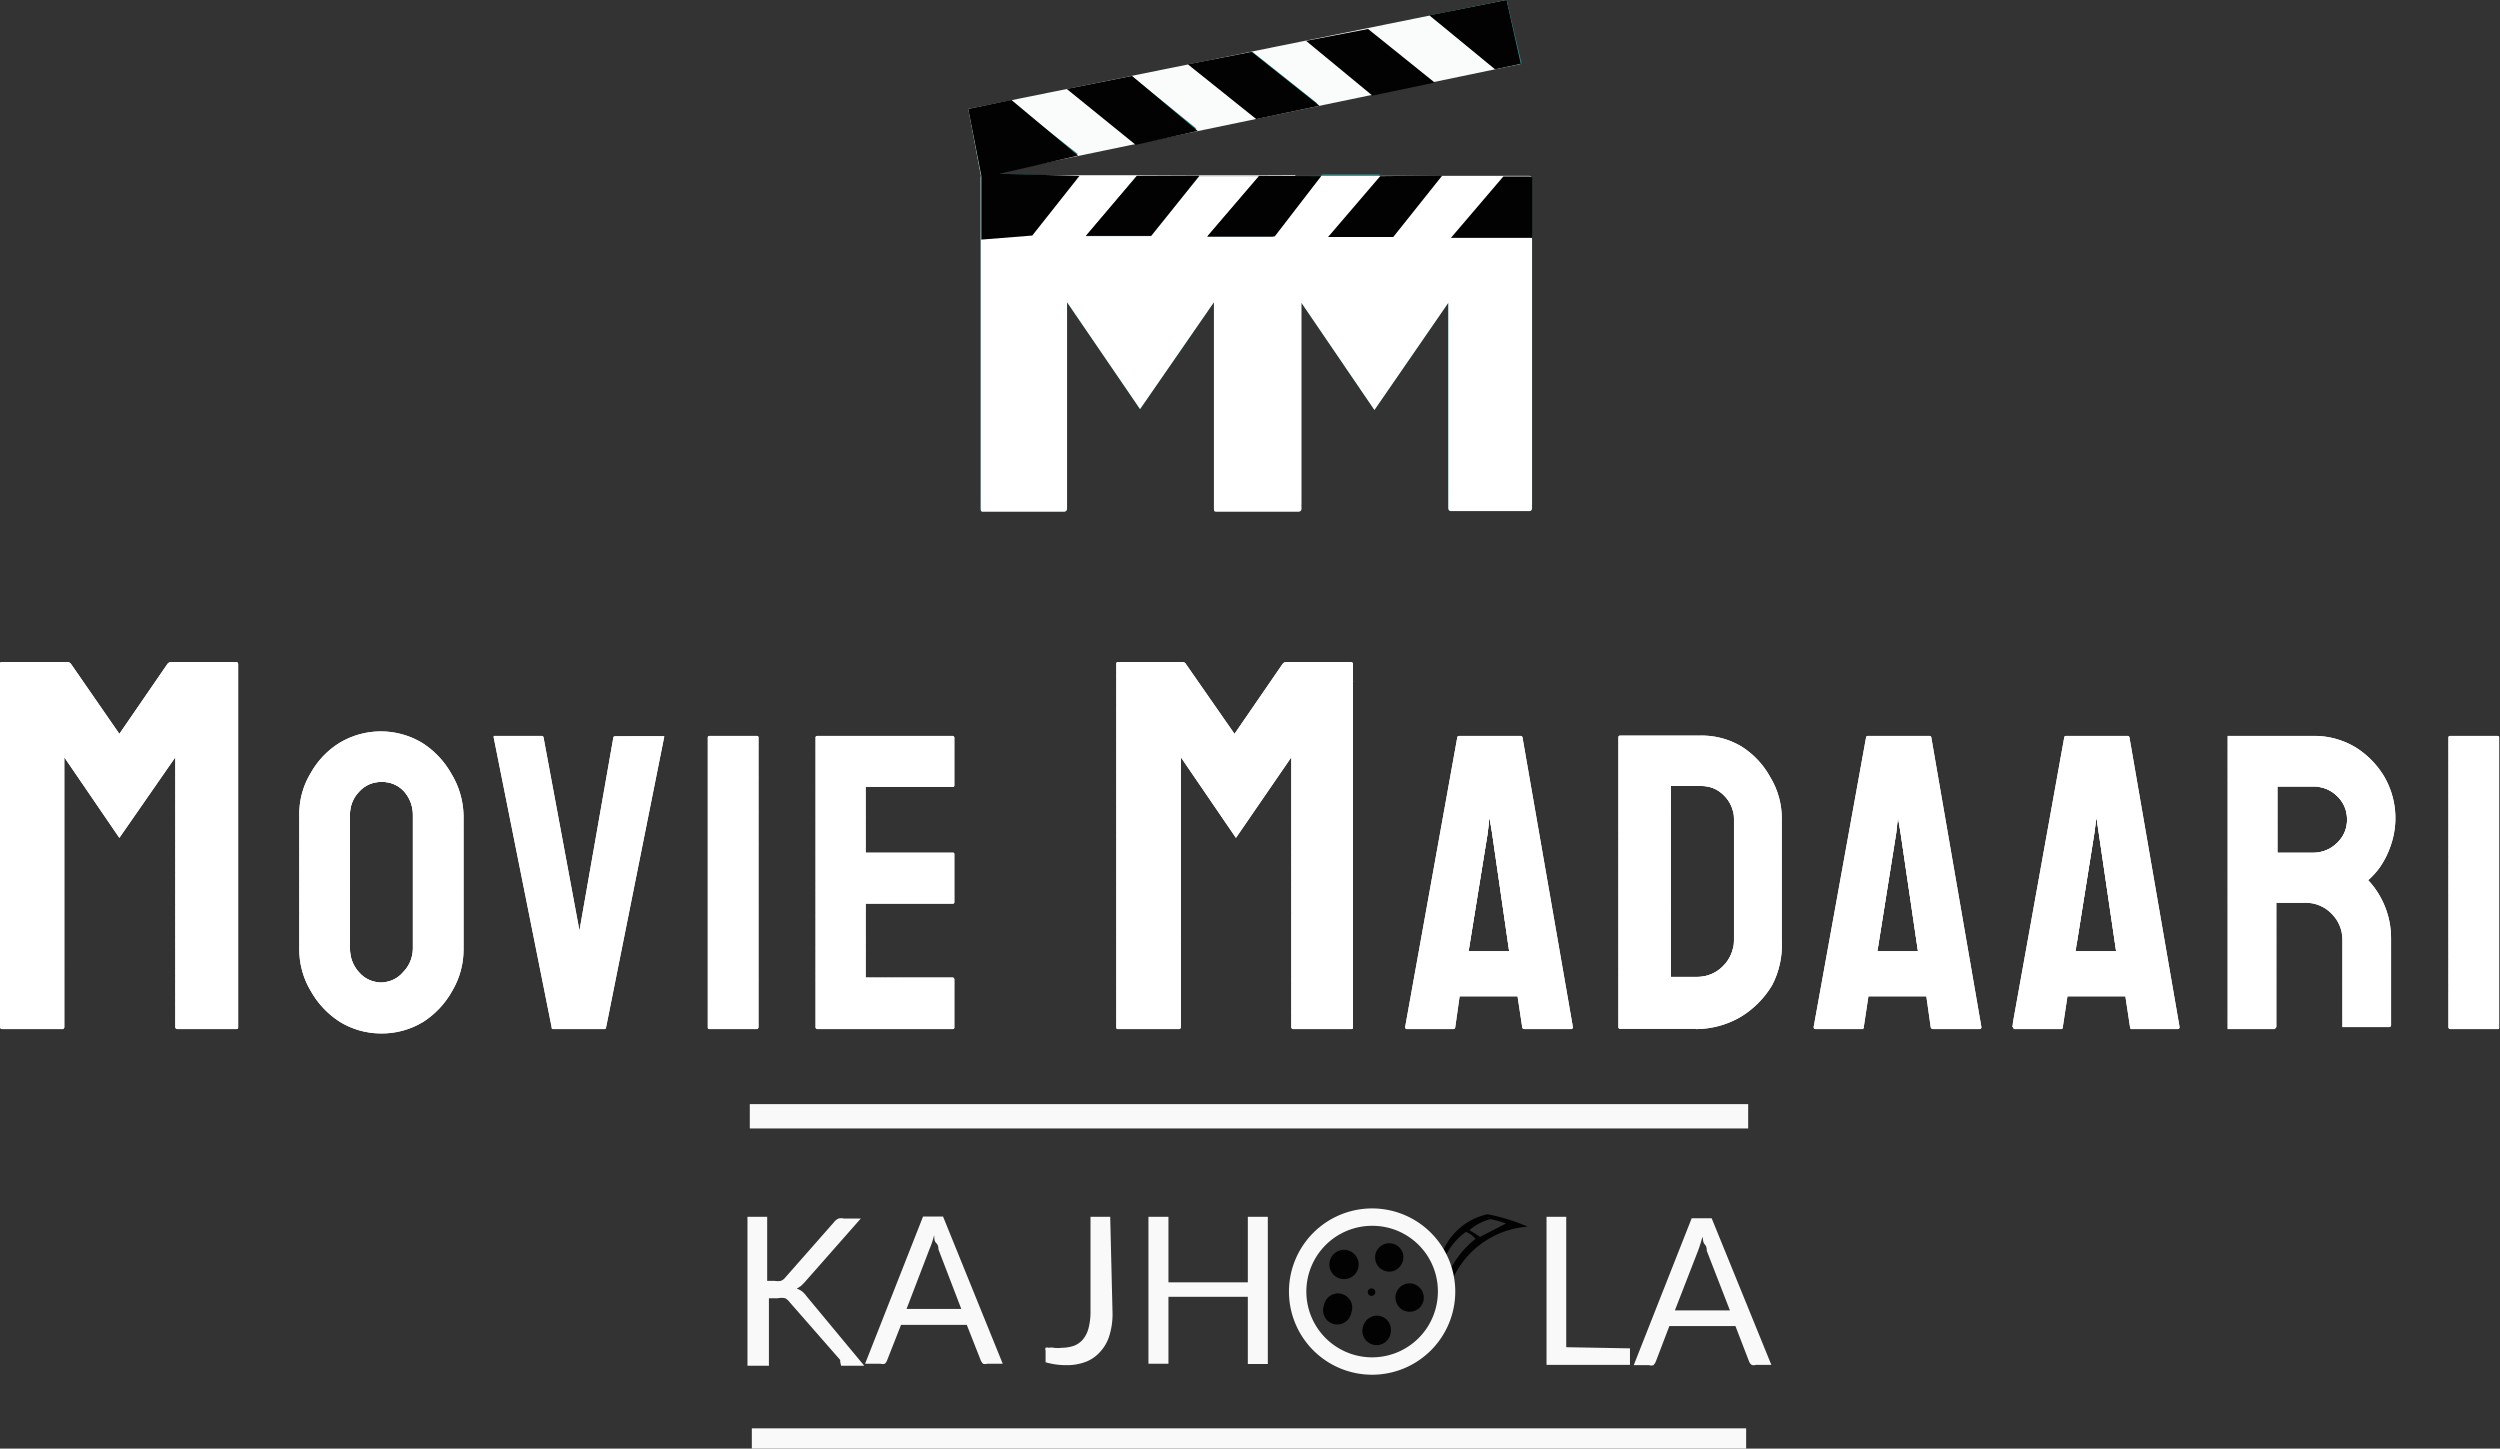 <?xml version="1.0" encoding="UTF-8"?> <svg xmlns="http://www.w3.org/2000/svg" xmlns:xlink="http://www.w3.org/1999/xlink" viewBox="0 0 86.29 50"><rect x="0" y="0" width="86.29" height="50" fill="#333333" stroke="none"/><defs><style>.cls-1,.cls-7{fill:#fff;}.cls-2{clip-path:url(#clip-path);}.cls-3,.cls-4{fill:#f9f9f9;}.cls-3,.cls-5,.cls-6,.cls-7,.cls-8{fill-rule:evenodd;}.cls-5{fill:#fafcfc;}.cls-6{fill:#2f8f8d;}.cls-8{fill:#020202;}.cls-9{isolation:isolate;}</style><clipPath id="clip-path"><path class="cls-1" d="M2.13,35.52H.07s-.07,0-.07-.08L0,22.93c0-.05,0-.08.07-.08H2.33a.17.17,0,0,1,.13.08l1.66,2.4,1.65-2.4a.17.17,0,0,1,.14-.08H8.14a.07.07,0,0,1,.08.08l0,12.51c0,.05,0,.08-.07.08H6.12s-.07,0-.07-.08l0-9.3L4.12,28.92l-1.9-2.78v9.3a.07.07,0,0,1-.08.08Zm38.53,0H38.6c-.05,0-.07,0-.07-.08l0-12.51c0-.05,0-.08.07-.08h2.22a.14.14,0,0,1,.12.08l1.67,2.4,1.65-2.4a.17.17,0,0,1,.14-.08h2.23s.07,0,.07.08l0,12.51c0,.05,0,.08-.07.08H44.65a.07.07,0,0,1-.08-.08v-9.3l-1.91,2.78-1.9-2.78v9.3a.07.07,0,0,1-.08.08Zm-27.51.15a2.72,2.72,0,0,1-1.42-.4,3,3,0,0,1-1-1.06,2.77,2.77,0,0,1-.4-1.46l0-4.61a2.71,2.71,0,0,1,.39-1.45,2.88,2.88,0,0,1,1-1.05,2.77,2.77,0,0,1,2.85,0,3,3,0,0,1,1,1.05A2.89,2.89,0,0,1,16,28.14l0,4.61a2.79,2.79,0,0,1-.39,1.45,3,3,0,0,1-1,1.07A2.74,2.74,0,0,1,13.15,35.67Zm0-1.76a1,1,0,0,0,.77-.36,1.15,1.15,0,0,0,.33-.8l0-4.61a1.2,1.2,0,0,0-.3-.82,1,1,0,0,0-.78-.33,1,1,0,0,0-.77.33,1.12,1.12,0,0,0-.32.82v4.61a1.19,1.19,0,0,0,.32.82,1,1,0,0,0,.77.34Zm7.72,1.61H19.11c-.05,0-.07,0-.07-.07l-2-10s0-.05,0-.05h1.65s.06,0,.07.05L20,32.12l1.17-6.66s0-.05.07-.05h1.63c.05,0,.07,0,.05.05l-2,10S20.91,35.52,20.87,35.52Zm5.28,0H24.5c-.05,0-.07,0-.07-.07v-10s0-.05.06-.05h1.63s.06,0,.06.05l0,10s0,.07-.06.07Zm6.75,0H28.21s-.06,0-.06-.07v-10s0-.05.06-.05h4.67s.06,0,.06.07V27.1a.05.05,0,0,1-.06.06h-3v2.27h3a.05.05,0,0,1,.06.06v1.64a.05.05,0,0,1-.06.06h-3v2.55h3s.06,0,.06.07v1.66s0,.05-.06.05Zm15.6-.07,1.8-10s0-.05.08-.05h2.1s.06,0,.07.05l1.74,10s0,.07-.06.07H52.62s-.08,0-.08-.07l-.16-1.06h-2l-.15,1.06s0,.07-.07.07H48.56s-.06,0-.06-.07Zm2.85-6.7-.66,4.08h1.4l-.59-4.08-.09-.54Zm7.19,6.76H55.93a.06.06,0,0,1-.07-.07l0-10s0-.05.06-.05l2.72,0a2.69,2.69,0,0,1,1.46.37,2.89,2.89,0,0,1,1,1.06,2.74,2.74,0,0,1,.4,1.46v4.18A3,3,0,0,1,61.17,34a3.19,3.19,0,0,1-1.09,1.1,3.09,3.09,0,0,1-1.54.42Zm.13-8.38-1,0v6.59h.9a1.24,1.24,0,0,0,.91-.38,1.26,1.26,0,0,0,.37-.9V28.27a1.14,1.14,0,0,0-.34-.81,1.06,1.06,0,0,0-.81-.33Zm3.93,8.32,1.81-10s0-.05.07-.05h2.11a.06.06,0,0,1,.07.05l1.73,10s0,.07-.06.07H66.72a.08.08,0,0,1-.08-.07l-.15-1.06h-2l-.16,1.06a.06.06,0,0,1-.07.07H62.66s-.06,0-.06-.07Zm2.85-6.7-.65,4.08h1.4l-.6-4.08-.09-.54Zm4,6.7,1.8-10s0-.05.07-.05h2.11s.06,0,.07.05l1.73,10s0,.07-.06.07H73.59a.06.06,0,0,1-.07-.07l-.16-1.06h-2l-.16,1.06a.06.06,0,0,1-.07.07H69.53S69.48,35.5,69.48,35.45Zm2.84-6.7-.65,4.08h1.4l-.6-4.08-.08-.54Zm6.22,6.77H76.89s0,0,0-.07l0-10s0-.05,0-.05h2.94a2.78,2.78,0,0,1,1.45.38,3,3,0,0,1,1,1,2.86,2.86,0,0,1,.23,2.43,2.93,2.93,0,0,1-.37.73,2.59,2.59,0,0,1-.4.44,2.93,2.93,0,0,1,.79,2v3s0,.07-.07.07H80.91s-.06,0-.06,0v-3a1.26,1.26,0,0,0-.37-.91,1.24,1.24,0,0,0-.91-.38h-1v4.27s0,.07-.06.07Zm1.32-8.37H78.61v2.28h1.25a1.13,1.13,0,0,0,.8-.33,1.07,1.07,0,0,0,.35-.82,1.08,1.08,0,0,0-.34-.8,1.12,1.12,0,0,0-.81-.33Zm6.37,8.37H84.58s-.07,0-.07-.07v-10s0-.05.06-.05h1.63s.06,0,.06.05l0,10S86.27,35.52,86.23,35.52Z"></path></clipPath></defs><g id="Layer_2" data-name="Layer 2"><g id="Layer_1-2" data-name="Layer 1"><g id="path444"><path class="cls-1" d="M2.13,35.52H.07s-.07,0-.07-.08L0,22.93c0-.05,0-.08.07-.08H2.33a.17.17,0,0,1,.13.08l1.66,2.4,1.65-2.4a.17.17,0,0,1,.14-.08H8.14a.07.07,0,0,1,.08.08l0,12.51c0,.05,0,.08-.07.08H6.12s-.07,0-.07-.08l0-9.3L4.12,28.92l-1.9-2.78v9.3a.07.07,0,0,1-.08.08Zm38.53,0H38.6c-.05,0-.07,0-.07-.08l0-12.51c0-.05,0-.08.07-.08h2.22a.14.14,0,0,1,.12.08l1.67,2.4,1.65-2.4a.17.17,0,0,1,.14-.08h2.23s.07,0,.07.08l0,12.51c0,.05,0,.08-.07.08H44.65a.07.07,0,0,1-.08-.08v-9.3l-1.91,2.78-1.9-2.78v9.3a.07.07,0,0,1-.08.08Zm-27.51.15a2.72,2.72,0,0,1-1.42-.4,3,3,0,0,1-1-1.06,2.77,2.77,0,0,1-.4-1.46l0-4.61a2.71,2.71,0,0,1,.39-1.45,2.88,2.88,0,0,1,1-1.05,2.77,2.77,0,0,1,2.85,0,3,3,0,0,1,1,1.05A2.89,2.89,0,0,1,16,28.14l0,4.61a2.79,2.79,0,0,1-.39,1.45,3,3,0,0,1-1,1.07A2.74,2.74,0,0,1,13.15,35.67Zm0-1.76a1,1,0,0,0,.77-.36,1.15,1.15,0,0,0,.33-.8l0-4.61a1.2,1.2,0,0,0-.3-.82,1,1,0,0,0-.78-.33,1,1,0,0,0-.77.33,1.12,1.12,0,0,0-.32.82v4.61a1.19,1.19,0,0,0,.32.82,1,1,0,0,0,.77.34Zm7.72,1.61H19.11c-.05,0-.07,0-.07-.07l-2-10s0-.05,0-.05h1.65s.06,0,.07.05L20,32.12l1.17-6.66s0-.05.07-.05h1.63c.05,0,.07,0,.05.05l-2,10S20.91,35.52,20.87,35.52Zm5.28,0H24.5c-.05,0-.07,0-.07-.07v-10s0-.05.06-.05h1.63s.06,0,.06.05l0,10s0,.07-.06.07Zm6.75,0H28.21s-.06,0-.06-.07v-10s0-.05.06-.05h4.67s.06,0,.06.07V27.1a.05.05,0,0,1-.06.06h-3v2.27h3a.05.05,0,0,1,.06.06v1.64a.05.05,0,0,1-.06.06h-3v2.55h3s.06,0,.06.07v1.66s0,.05-.06.05Zm15.6-.07,1.8-10s0-.05.08-.05h2.1s.06,0,.07.05l1.74,10s0,.07-.06.07H52.62s-.08,0-.08-.07l-.16-1.06h-2l-.15,1.06s0,.07-.07.07H48.56s-.06,0-.06-.07Zm2.85-6.7-.66,4.08h1.4l-.59-4.08-.09-.54Zm7.19,6.76H55.93a.06.06,0,0,1-.07-.07l0-10s0-.05.06-.05l2.72,0a2.69,2.69,0,0,1,1.46.37,2.89,2.89,0,0,1,1,1.06,2.74,2.74,0,0,1,.4,1.46v4.18A3,3,0,0,1,61.17,34a3.19,3.19,0,0,1-1.09,1.1,3.09,3.09,0,0,1-1.54.42Zm.13-8.38-1,0v6.59h.9a1.24,1.24,0,0,0,.91-.38,1.26,1.26,0,0,0,.37-.9V28.27a1.14,1.14,0,0,0-.34-.81,1.06,1.06,0,0,0-.81-.33Zm3.93,8.32,1.81-10s0-.05.07-.05h2.11a.06.06,0,0,1,.07.05l1.73,10s0,.07-.06.07H66.72a.08.08,0,0,1-.08-.07l-.15-1.06h-2l-.16,1.06a.06.06,0,0,1-.07.07H62.66s-.06,0-.06-.07Zm2.85-6.7-.65,4.08h1.4l-.6-4.08-.09-.54Zm4,6.7,1.8-10s0-.05.07-.05h2.11s.06,0,.07.05l1.73,10s0,.07-.06.07H73.59a.06.06,0,0,1-.07-.07l-.16-1.06h-2l-.16,1.06a.06.06,0,0,1-.07.07H69.53S69.48,35.5,69.48,35.45Zm2.84-6.7-.65,4.08h1.4l-.6-4.08-.08-.54Zm6.22,6.77H76.89s0,0,0-.07l0-10s0-.05,0-.05h2.94a2.78,2.78,0,0,1,1.45.38,3,3,0,0,1,1,1,2.86,2.86,0,0,1,.23,2.43,2.93,2.93,0,0,1-.37.73,2.59,2.59,0,0,1-.4.44,2.93,2.93,0,0,1,.79,2v3s0,.07-.07.07H80.91s-.06,0-.06,0v-3a1.26,1.26,0,0,0-.37-.91,1.24,1.24,0,0,0-.91-.38h-1v4.27s0,.07-.06.07Zm1.32-8.37H78.61v2.28h1.25a1.13,1.13,0,0,0,.8-.33,1.07,1.07,0,0,0,.35-.82,1.08,1.08,0,0,0-.34-.8,1.12,1.12,0,0,0-.81-.33Zm6.37,8.37H84.58s-.07,0-.07-.07v-10s0-.05.06-.05h1.63s.06,0,.06.05l0,10S86.27,35.52,86.23,35.52Z"></path><g class="cls-2"><polygon class="cls-1" points="84.51 35.34 86.29 35.37 86.29 35.52 84.51 35.52 84.51 35.34"></polygon><polygon class="cls-1" points="84.51 35.12 86.29 35.14 86.29 35.37 84.51 35.34 84.51 35.12"></polygon><polygon class="cls-1" points="84.51 34.9 86.29 34.92 86.29 35.14 84.51 35.12 84.51 34.9"></polygon><polygon class="cls-1" points="84.51 34.68 86.29 34.7 86.29 34.92 84.51 34.9 84.51 34.68"></polygon><polygon class="cls-1" points="84.51 34.45 86.29 34.48 86.29 34.7 84.51 34.68 84.51 34.45"></polygon><polygon class="cls-1" points="84.51 34.23 86.29 34.26 86.29 34.48 84.51 34.45 84.51 34.23"></polygon><polygon class="cls-1" points="84.51 34.01 86.29 34.03 86.29 34.26 84.51 34.23 84.51 34.01"></polygon><polygon class="cls-1" points="84.51 33.79 86.29 33.81 86.29 34.03 84.51 34.01 84.51 33.79"></polygon><polygon class="cls-1" points="84.51 33.57 86.29 33.59 86.29 33.81 84.51 33.79 84.51 33.57"></polygon><polygon class="cls-1" points="84.51 33.34 86.29 33.37 86.29 33.59 84.51 33.57 84.51 33.34"></polygon><polygon class="cls-1" points="84.51 33.12 86.29 33.15 86.29 33.37 84.51 33.34 84.51 33.12"></polygon><polygon class="cls-1" points="84.51 32.9 86.29 32.92 86.29 33.15 84.51 33.12 84.51 32.9"></polygon><polygon class="cls-1" points="84.51 32.68 86.29 32.7 86.29 32.92 84.51 32.9 84.51 32.68"></polygon><polygon class="cls-1" points="84.51 32.46 86.29 32.48 86.29 32.7 84.51 32.68 84.51 32.46"></polygon><polygon class="cls-1" points="84.51 32.24 86.29 32.26 86.29 32.48 84.51 32.46 84.51 32.24"></polygon><polygon class="cls-1" points="84.51 32.02 86.29 32.04 86.29 32.26 84.51 32.24 84.51 32.02"></polygon><polygon class="cls-1" points="84.51 31.79 86.29 31.82 86.29 32.04 84.51 32.02 84.51 31.79"></polygon><polygon class="cls-1" points="84.51 31.57 86.29 31.59 86.29 31.82 84.51 31.79 84.51 31.57"></polygon><polygon class="cls-1" points="84.51 31.35 86.29 31.37 86.29 31.59 84.51 31.57 84.51 31.35"></polygon><polygon class="cls-1" points="84.51 31.13 86.29 31.15 86.29 31.37 84.51 31.35 84.51 31.13"></polygon><polygon class="cls-1" points="84.51 30.91 86.29 30.93 86.29 31.15 84.51 31.13 84.51 30.91"></polygon><polygon class="cls-1" points="84.51 30.68 86.29 30.71 86.29 30.93 84.51 30.91 84.51 30.68"></polygon><polygon class="cls-1" points="84.51 30.46 86.29 30.48 86.29 30.71 84.51 30.68 84.51 30.46"></polygon><polygon class="cls-1" points="84.51 30.24 86.29 30.26 86.29 30.48 84.51 30.46 84.51 30.24"></polygon><polygon class="cls-1" points="84.51 30.02 86.29 30.04 86.29 30.26 84.51 30.24 84.51 30.02"></polygon><polygon class="cls-1" points="84.51 29.8 86.29 29.82 86.29 30.04 84.51 30.02 84.51 29.8"></polygon><polygon class="cls-1" points="84.51 29.57 86.29 29.6 86.29 29.82 84.51 29.8 84.51 29.57"></polygon><polygon class="cls-1" points="84.51 29.35 86.29 29.38 86.29 29.6 84.51 29.57 84.51 29.35"></polygon><polygon class="cls-1" points="84.51 29.13 86.29 29.16 86.29 29.38 84.51 29.35 84.51 29.13"></polygon><polygon class="cls-1" points="84.51 28.91 86.29 28.93 86.29 29.16 84.51 29.13 84.51 28.91"></polygon><polygon class="cls-1" points="84.51 28.69 86.29 28.71 86.29 28.93 84.51 28.91 84.51 28.69"></polygon><polygon class="cls-1" points="84.51 28.47 86.29 28.49 86.29 28.71 84.51 28.69 84.51 28.47"></polygon><polygon class="cls-1" points="84.51 28.25 86.29 28.27 86.29 28.49 84.51 28.47 84.51 28.25"></polygon><polygon class="cls-1" points="84.51 28.02 86.29 28.05 86.29 28.27 84.51 28.25 84.51 28.02"></polygon><polygon class="cls-1" points="84.51 27.8 86.29 27.82 86.29 28.05 84.51 28.02 84.51 27.8"></polygon><polygon class="cls-1" points="84.51 27.58 86.29 27.6 86.29 27.82 84.51 27.8 84.51 27.58"></polygon><polygon class="cls-1" points="84.51 27.36 86.29 27.38 86.29 27.6 84.51 27.58 84.51 27.36"></polygon><polygon class="cls-1" points="84.51 27.14 86.29 27.16 86.29 27.38 84.51 27.36 84.51 27.14"></polygon><polygon class="cls-1" points="84.51 26.91 86.29 26.94 86.29 27.16 84.51 27.14 84.51 26.91"></polygon><polygon class="cls-1" points="84.51 26.69 86.29 26.71 86.29 26.94 84.51 26.91 84.51 26.69"></polygon><polygon class="cls-1" points="84.51 26.47 86.29 26.49 86.29 26.71 84.51 26.69 84.51 26.47"></polygon><polygon class="cls-1" points="84.51 26.25 86.29 26.27 86.29 26.49 84.51 26.47 84.51 26.25"></polygon><polygon class="cls-1" points="84.51 26.03 86.29 26.05 86.29 26.27 84.51 26.25 84.51 26.03"></polygon><polygon class="cls-1" points="84.51 25.8 86.29 25.83 86.29 26.05 84.51 26.03 84.51 25.8"></polygon><polygon class="cls-1" points="84.51 25.58 86.29 25.61 86.29 25.83 84.51 25.8 84.51 25.58"></polygon><polygon class="cls-1" points="86.29 25.61 84.51 25.58 84.51 25.41 86.29 25.41 86.29 25.61"></polygon><polygon class="cls-1" points="78.61 29.28 81.01 29.31 81.01 29.43 78.61 29.43 78.61 29.28"></polygon><polygon class="cls-1" points="78.61 29.05 81.01 29.09 81.01 29.31 78.61 29.28 78.61 29.05"></polygon><polygon class="cls-1" points="78.61 28.83 81.01 28.86 81.01 29.09 78.61 29.05 78.61 28.83"></polygon><polygon class="cls-1" points="78.61 28.61 81.01 28.64 81.01 28.86 78.61 28.83 78.61 28.61"></polygon><polygon class="cls-1" points="78.61 28.39 81.01 28.42 81.01 28.64 78.61 28.61 78.61 28.39"></polygon><polygon class="cls-1" points="78.61 28.17 81.01 28.2 81.01 28.42 78.61 28.39 78.61 28.17"></polygon><polygon class="cls-1" points="78.61 27.95 81.01 27.98 81.01 28.2 78.61 28.17 78.61 27.95"></polygon><polygon class="cls-1" points="78.61 27.72 81.01 27.76 81.01 27.98 78.61 27.95 78.61 27.72"></polygon><polygon class="cls-1" points="78.61 27.5 81.01 27.53 81.01 27.76 78.61 27.72 78.61 27.5"></polygon><polygon class="cls-1" points="78.61 27.28 81.01 27.31 81.01 27.53 78.61 27.5 78.61 27.28"></polygon><polygon class="cls-1" points="81.01 27.31 78.61 27.28 78.61 27.15 81.01 27.15 81.01 27.31"></polygon><polygon class="cls-1" points="76.84 35.46 81.47 35.52 76.84 35.52 76.84 35.46"></polygon><polygon class="cls-1" points="76.84 35.24 82.76 35.32 82.76 35.52 81.47 35.52 76.84 35.46 76.84 35.24"></polygon><polygon class="cls-1" points="76.84 35.02 82.76 35.1 82.76 35.32 76.84 35.24 76.84 35.02"></polygon><polygon class="cls-1" points="76.84 34.8 82.76 34.88 82.76 35.1 76.84 35.02 76.84 34.8"></polygon><polygon class="cls-1" points="76.84 34.58 82.76 34.65 82.76 34.88 76.84 34.8 76.84 34.58"></polygon><polygon class="cls-1" points="76.84 34.35 82.76 34.43 82.76 34.65 76.84 34.58 76.84 34.35"></polygon><polygon class="cls-1" points="76.84 34.13 82.76 34.21 82.76 34.43 76.84 34.35 76.84 34.13"></polygon><polygon class="cls-1" points="76.84 33.91 82.76 33.99 82.76 34.21 76.84 34.13 76.84 33.91"></polygon><polygon class="cls-1" points="76.84 33.69 82.76 33.77 82.76 33.99 76.84 33.91 76.84 33.69"></polygon><polygon class="cls-1" points="76.84 33.47 82.76 33.55 82.76 33.77 76.84 33.69 76.84 33.47"></polygon><polygon class="cls-1" points="76.84 33.25 82.76 33.32 82.76 33.55 76.84 33.47 76.84 33.25"></polygon><polygon class="cls-1" points="76.84 33.02 82.76 33.1 82.76 33.32 76.84 33.25 76.84 33.02"></polygon><polygon class="cls-1" points="76.84 32.8 82.76 32.88 82.76 33.1 76.84 33.02 76.84 32.8"></polygon><polygon class="cls-1" points="76.84 32.58 82.76 32.66 82.76 32.88 76.84 32.8 76.84 32.58"></polygon><polygon class="cls-1" points="76.84 32.36 82.76 32.44 82.76 32.66 76.84 32.58 76.84 32.36"></polygon><polygon class="cls-1" points="76.84 32.14 82.76 32.21 82.76 32.44 76.84 32.36 76.84 32.14"></polygon><polygon class="cls-1" points="76.84 31.91 82.76 31.99 82.76 32.21 76.84 32.14 76.84 31.91"></polygon><polygon class="cls-1" points="76.84 31.69 82.76 31.77 82.76 31.99 76.84 31.91 76.84 31.69"></polygon><polygon class="cls-1" points="76.84 31.47 82.76 31.55 82.76 31.77 76.84 31.69 76.84 31.47"></polygon><polygon class="cls-1" points="76.84 31.25 82.76 31.33 82.76 31.55 76.84 31.47 76.84 31.25"></polygon><polygon class="cls-1" points="76.84 31.03 82.76 31.11 82.76 31.33 76.84 31.25 76.84 31.03"></polygon><polygon class="cls-1" points="76.84 30.81 82.76 30.88 82.76 31.11 76.84 31.03 76.84 30.81"></polygon><polygon class="cls-1" points="76.84 30.58 82.76 30.66 82.76 30.88 76.84 30.81 76.84 30.58"></polygon><polygon class="cls-1" points="76.84 30.36 82.76 30.44 82.76 30.66 76.84 30.58 76.84 30.36"></polygon><polygon class="cls-1" points="76.84 30.14 82.76 30.22 82.76 30.44 76.84 30.36 76.84 30.14"></polygon><polygon class="cls-1" points="76.84 29.92 82.76 30 82.76 30.22 76.84 30.14 76.84 29.92"></polygon><polygon class="cls-1" points="76.84 29.7 82.76 29.77 82.76 30 76.84 29.92 76.84 29.7"></polygon><polygon class="cls-1" points="76.84 29.48 82.76 29.55 82.76 29.77 76.84 29.7 76.84 29.48"></polygon><polygon class="cls-1" points="76.84 29.25 82.76 29.33 82.76 29.55 76.84 29.48 76.84 29.25"></polygon><polygon class="cls-1" points="76.84 29.03 82.76 29.11 82.76 29.33 76.84 29.25 76.84 29.03"></polygon><polygon class="cls-1" points="76.84 28.81 82.76 28.89 82.76 29.11 76.84 29.03 76.84 28.81"></polygon><polygon class="cls-1" points="76.84 28.59 82.76 28.66 82.76 28.89 76.84 28.81 76.84 28.59"></polygon><polygon class="cls-1" points="76.84 28.37 82.76 28.44 82.76 28.66 76.84 28.59 76.84 28.37"></polygon><polygon class="cls-1" points="76.84 28.14 82.76 28.22 82.76 28.44 76.84 28.37 76.84 28.14"></polygon><polygon class="cls-1" points="76.84 27.92 82.76 28 82.76 28.22 76.84 28.14 76.84 27.92"></polygon><polygon class="cls-1" points="76.84 27.7 82.76 27.78 82.76 28 76.84 27.92 76.84 27.7"></polygon><polygon class="cls-1" points="76.84 27.48 82.76 27.56 82.76 27.78 76.84 27.7 76.84 27.48"></polygon><polygon class="cls-1" points="76.84 27.26 82.76 27.34 82.76 27.56 76.84 27.48 76.84 27.26"></polygon><polygon class="cls-1" points="76.84 27.04 82.76 27.11 82.76 27.34 76.84 27.26 76.84 27.04"></polygon><polygon class="cls-1" points="76.84 26.81 82.76 26.89 82.76 27.11 76.84 27.04 76.84 26.81"></polygon><polygon class="cls-1" points="76.84 26.59 82.76 26.67 82.76 26.89 76.84 26.81 76.84 26.59"></polygon><polygon class="cls-1" points="76.84 26.37 82.76 26.45 82.76 26.67 76.84 26.59 76.84 26.37"></polygon><polygon class="cls-1" points="76.84 26.15 82.76 26.23 82.76 26.45 76.84 26.37 76.84 26.15"></polygon><polygon class="cls-1" points="76.84 25.93 82.76 26 82.76 26.23 76.84 26.15 76.84 25.93"></polygon><polygon class="cls-1" points="76.84 25.7 82.76 25.78 82.76 26 76.84 25.93 76.84 25.7"></polygon><polygon class="cls-1" points="76.84 25.48 82.76 25.56 82.76 25.78 76.84 25.7 76.84 25.48"></polygon><polygon class="cls-1" points="82.76 25.56 76.84 25.48 76.84 25.41 82.76 25.41 82.76 25.56"></polygon><polygon class="cls-1" points="71.67 32.73 73.07 32.75 73.07 32.83 71.67 32.83 71.67 32.73"></polygon><polygon class="cls-1" points="71.67 32.51 73.07 32.53 73.07 32.75 71.67 32.73 71.67 32.51"></polygon><polygon class="cls-1" points="71.67 32.29 73.07 32.31 73.07 32.53 71.67 32.51 71.67 32.29"></polygon><polygon class="cls-1" points="71.67 32.07 73.07 32.09 73.07 32.31 71.67 32.29 71.67 32.07"></polygon><polygon class="cls-1" points="71.67 31.85 73.07 31.87 73.07 32.09 71.67 32.07 71.67 31.85"></polygon><polygon class="cls-1" points="71.67 31.63 73.07 31.64 73.07 31.87 71.67 31.85 71.67 31.63"></polygon><polygon class="cls-1" points="71.67 31.4 73.07 31.42 73.07 31.64 71.67 31.63 71.67 31.4"></polygon><polygon class="cls-1" points="71.67 31.18 73.07 31.2 73.07 31.42 71.67 31.4 71.67 31.18"></polygon><polygon class="cls-1" points="71.67 30.96 73.07 30.98 73.07 31.2 71.67 31.18 71.67 30.96"></polygon><polygon class="cls-1" points="71.67 30.74 73.07 30.76 73.07 30.98 71.67 30.96 71.67 30.74"></polygon><polygon class="cls-1" points="71.67 30.52 73.07 30.54 73.07 30.76 71.67 30.74 71.67 30.52"></polygon><polygon class="cls-1" points="71.67 30.3 73.07 30.31 73.07 30.54 71.67 30.52 71.67 30.3"></polygon><polygon class="cls-1" points="71.67 30.07 73.07 30.09 73.07 30.31 71.67 30.3 71.67 30.07"></polygon><polygon class="cls-1" points="71.67 29.85 73.07 29.87 73.07 30.09 71.67 30.07 71.67 29.85"></polygon><polygon class="cls-1" points="71.67 29.63 73.07 29.65 73.07 29.87 71.67 29.85 71.67 29.63"></polygon><polygon class="cls-1" points="71.67 29.41 73.07 29.43 73.07 29.65 71.67 29.63 71.67 29.41"></polygon><polygon class="cls-1" points="71.67 29.19 73.07 29.2 73.07 29.43 71.67 29.41 71.67 29.19"></polygon><polygon class="cls-1" points="71.67 28.96 73.07 28.98 73.07 29.2 71.67 29.19 71.67 28.96"></polygon><polygon class="cls-1" points="71.67 28.74 73.07 28.76 73.07 28.98 71.67 28.96 71.67 28.74"></polygon><polygon class="cls-1" points="71.67 28.52 73.07 28.54 73.07 28.76 71.67 28.74 71.67 28.52"></polygon><polygon class="cls-1" points="71.67 28.3 73.07 28.32 73.07 28.54 71.67 28.52 71.67 28.3"></polygon><polygon class="cls-1" points="73.07 28.32 71.67 28.3 71.67 28.21 73.07 28.21 73.07 28.32"></polygon><polygon class="cls-1" points="69.48 35.37 75.27 35.44 75.27 35.52 69.48 35.52 69.48 35.37"></polygon><polygon class="cls-1" points="69.48 35.15 75.27 35.22 75.27 35.44 69.48 35.37 69.48 35.15"></polygon><polygon class="cls-1" points="69.48 34.92 75.27 35 75.27 35.22 69.48 35.15 69.48 34.92"></polygon><polygon class="cls-1" points="69.48 34.7 75.27 34.78 75.27 35 69.48 34.92 69.48 34.7"></polygon><polygon class="cls-1" points="69.48 34.48 75.27 34.56 75.27 34.78 69.48 34.7 69.48 34.48"></polygon><polygon class="cls-1" points="69.48 34.26 75.27 34.33 75.27 34.56 69.48 34.48 69.48 34.26"></polygon><polygon class="cls-1" points="69.48 34.04 75.27 34.11 75.27 34.33 69.48 34.26 69.48 34.04"></polygon><polygon class="cls-1" points="69.48 33.81 75.27 33.89 75.27 34.11 69.48 34.04 69.48 33.81"></polygon><polygon class="cls-1" points="69.48 33.59 75.27 33.67 75.27 33.89 69.48 33.81 69.48 33.59"></polygon><polygon class="cls-1" points="69.48 33.37 75.27 33.45 75.27 33.67 69.48 33.59 69.48 33.37"></polygon><polygon class="cls-1" points="69.48 33.15 75.27 33.23 75.27 33.45 69.48 33.37 69.48 33.15"></polygon><polygon class="cls-1" points="69.48 32.93 75.27 33 75.27 33.23 69.48 33.15 69.48 32.93"></polygon><polygon class="cls-1" points="69.48 32.71 75.27 32.78 75.27 33 69.48 32.93 69.48 32.71"></polygon><polygon class="cls-1" points="69.48 32.48 75.27 32.56 75.27 32.78 69.48 32.71 69.48 32.48"></polygon><polygon class="cls-1" points="69.48 32.26 75.27 32.34 75.27 32.56 69.48 32.48 69.48 32.26"></polygon><polygon class="cls-1" points="69.48 32.04 75.27 32.12 75.27 32.34 69.48 32.26 69.48 32.04"></polygon><polygon class="cls-1" points="69.48 31.82 75.27 31.89 75.27 32.12 69.48 32.04 69.48 31.82"></polygon><polygon class="cls-1" points="69.48 31.6 75.27 31.67 75.27 31.89 69.48 31.82 69.48 31.6"></polygon><polygon class="cls-1" points="69.48 31.38 75.27 31.45 75.27 31.67 69.48 31.6 69.48 31.38"></polygon><polygon class="cls-1" points="69.48 31.15 75.27 31.23 75.27 31.45 69.48 31.38 69.48 31.15"></polygon><polygon class="cls-1" points="69.48 30.93 75.27 31.01 75.27 31.23 69.48 31.15 69.48 30.93"></polygon><polygon class="cls-1" points="69.48 30.71 75.27 30.79 75.27 31.01 69.48 30.93 69.48 30.71"></polygon><polygon class="cls-1" points="69.48 30.49 75.27 30.56 75.27 30.79 69.48 30.71 69.48 30.49"></polygon><polygon class="cls-1" points="69.48 30.27 75.27 30.34 75.27 30.56 69.48 30.49 69.48 30.27"></polygon><polygon class="cls-1" points="69.48 30.05 75.27 30.12 75.27 30.34 69.48 30.27 69.48 30.05"></polygon><polygon class="cls-1" points="69.48 29.82 75.27 29.9 75.27 30.12 69.48 30.05 69.48 29.82"></polygon><polygon class="cls-1" points="69.48 29.6 75.27 29.68 75.27 29.9 69.48 29.82 69.48 29.6"></polygon><polygon class="cls-1" points="69.48 29.38 75.27 29.45 75.27 29.68 69.48 29.6 69.48 29.38"></polygon><polygon class="cls-1" points="69.48 29.16 75.27 29.23 75.27 29.45 69.48 29.38 69.48 29.16"></polygon><polygon class="cls-1" points="69.48 28.94 75.27 29.01 75.27 29.23 69.48 29.16 69.48 28.94"></polygon><polygon class="cls-1" points="69.48 28.71 75.27 28.79 75.27 29.01 69.48 28.94 69.48 28.71"></polygon><polygon class="cls-1" points="69.48 28.49 75.27 28.57 75.27 28.79 69.48 28.71 69.48 28.49"></polygon><polygon class="cls-1" points="69.48 28.27 75.27 28.35 75.27 28.57 69.48 28.49 69.48 28.27"></polygon><polygon class="cls-1" points="69.48 28.05 75.27 28.12 75.27 28.35 69.48 28.27 69.48 28.05"></polygon><polygon class="cls-1" points="69.48 27.83 75.27 27.9 75.27 28.12 69.48 28.05 69.48 27.83"></polygon><polygon class="cls-1" points="69.48 27.61 75.27 27.68 75.27 27.9 69.48 27.83 69.48 27.61"></polygon><polygon class="cls-1" points="69.48 27.38 75.27 27.46 75.27 27.68 69.48 27.61 69.48 27.38"></polygon><polygon class="cls-1" points="69.48 27.16 75.27 27.24 75.27 27.46 69.48 27.38 69.48 27.16"></polygon><polygon class="cls-1" points="69.48 26.94 75.27 27.02 75.27 27.24 69.48 27.16 69.48 26.94"></polygon><polygon class="cls-1" points="69.48 26.72 75.27 26.79 75.27 27.02 69.48 26.94 69.48 26.72"></polygon><polygon class="cls-1" points="69.48 26.5 75.27 26.57 75.27 26.79 69.48 26.72 69.48 26.5"></polygon><polygon class="cls-1" points="69.48 26.27 75.27 26.35 75.27 26.57 69.48 26.5 69.48 26.27"></polygon><polygon class="cls-1" points="69.48 26.05 75.27 26.13 75.27 26.35 69.48 26.27 69.48 26.05"></polygon><polygon class="cls-1" points="69.48 25.83 75.27 25.91 75.27 26.13 69.48 26.05 69.48 25.83"></polygon><polygon class="cls-1" points="69.48 25.61 75.27 25.68 75.27 25.91 69.48 25.83 69.48 25.61"></polygon><polygon class="cls-1" points="70.84 25.41 75.27 25.46 75.27 25.68 69.48 25.61 69.48 25.41 70.84 25.41"></polygon><polygon class="cls-1" points="75.27 25.46 70.84 25.41 75.27 25.41 75.27 25.46"></polygon><polygon class="cls-1" points="64.8 32.65 66.2 32.66 66.2 32.83 64.8 32.83 64.8 32.65"></polygon><polygon class="cls-1" points="64.8 32.42 66.2 32.44 66.2 32.66 64.8 32.65 64.8 32.42"></polygon><polygon class="cls-1" points="64.8 32.2 66.2 32.22 66.2 32.44 64.8 32.42 64.8 32.2"></polygon><polygon class="cls-1" points="64.8 31.98 66.2 32 66.2 32.22 64.8 32.2 64.8 31.98"></polygon><polygon class="cls-1" points="64.8 31.76 66.2 31.78 66.2 32 64.8 31.98 64.8 31.76"></polygon><polygon class="cls-1" points="64.8 31.54 66.2 31.55 66.2 31.78 64.8 31.76 64.8 31.54"></polygon><polygon class="cls-1" points="64.8 31.32 66.2 31.33 66.2 31.55 64.8 31.54 64.8 31.32"></polygon><polygon class="cls-1" points="64.8 31.09 66.2 31.11 66.2 31.33 64.8 31.32 64.8 31.09"></polygon><polygon class="cls-1" points="64.8 30.87 66.2 30.89 66.2 31.11 64.8 31.09 64.8 30.87"></polygon><polygon class="cls-1" points="64.8 30.65 66.2 30.67 66.2 30.89 64.8 30.87 64.8 30.65"></polygon><polygon class="cls-1" points="64.8 30.43 66.2 30.45 66.2 30.67 64.8 30.65 64.8 30.43"></polygon><polygon class="cls-1" points="64.8 30.21 66.2 30.22 66.2 30.45 64.8 30.43 64.8 30.21"></polygon><polygon class="cls-1" points="64.8 29.98 66.2 30 66.2 30.22 64.8 30.21 64.8 29.98"></polygon><polygon class="cls-1" points="64.8 29.76 66.2 29.78 66.2 30 64.8 29.98 64.8 29.76"></polygon><polygon class="cls-1" points="64.8 29.54 66.2 29.56 66.2 29.78 64.8 29.76 64.8 29.54"></polygon><polygon class="cls-1" points="64.8 29.32 66.2 29.34 66.2 29.56 64.8 29.54 64.8 29.32"></polygon><polygon class="cls-1" points="64.8 29.1 66.2 29.11 66.2 29.34 64.8 29.32 64.8 29.1"></polygon><polygon class="cls-1" points="64.8 28.88 66.2 28.89 66.2 29.11 64.8 29.1 64.8 28.88"></polygon><polygon class="cls-1" points="64.8 28.65 66.2 28.67 66.2 28.89 64.8 28.88 64.8 28.65"></polygon><polygon class="cls-1" points="64.8 28.43 66.2 28.45 66.2 28.67 64.8 28.65 64.8 28.43"></polygon><polygon class="cls-1" points="64.8 28.21 66.2 28.23 66.2 28.45 64.8 28.43 64.8 28.21"></polygon><polygon class="cls-1" points="66.2 28.23 64.8 28.21 64.8 28.21 66.2 28.21 66.2 28.23"></polygon><polygon class="cls-1" points="62.6 35.5 64.4 35.52 62.6 35.52 62.6 35.5"></polygon><polygon class="cls-1" points="62.6 35.28 68.4 35.35 68.4 35.52 64.4 35.52 62.6 35.5 62.6 35.28"></polygon><polygon class="cls-1" points="62.6 35.06 68.4 35.13 68.4 35.35 62.6 35.28 62.6 35.06"></polygon><polygon class="cls-1" points="62.6 34.84 68.4 34.91 68.4 35.13 62.6 35.06 62.6 34.84"></polygon><polygon class="cls-1" points="62.6 34.61 68.4 34.69 68.4 34.91 62.6 34.84 62.6 34.61"></polygon><polygon class="cls-1" points="62.6 34.39 68.4 34.47 68.4 34.69 62.6 34.61 62.6 34.39"></polygon><polygon class="cls-1" points="62.6 34.17 68.4 34.24 68.4 34.47 62.6 34.39 62.6 34.17"></polygon><polygon class="cls-1" points="62.6 33.95 68.4 34.02 68.4 34.24 62.6 34.17 62.6 33.95"></polygon><polygon class="cls-1" points="62.6 33.73 68.4 33.8 68.4 34.02 62.6 33.95 62.6 33.73"></polygon><polygon class="cls-1" points="62.6 33.5 68.4 33.58 68.4 33.8 62.6 33.73 62.6 33.5"></polygon><polygon class="cls-1" points="62.6 33.28 68.4 33.36 68.4 33.58 62.6 33.5 62.6 33.28"></polygon><polygon class="cls-1" points="62.6 33.06 68.4 33.14 68.4 33.36 62.6 33.28 62.6 33.06"></polygon><polygon class="cls-1" points="62.6 32.84 68.4 32.91 68.4 33.14 62.6 33.06 62.6 32.84"></polygon><polygon class="cls-1" points="62.6 32.62 68.4 32.69 68.4 32.91 62.6 32.84 62.6 32.62"></polygon><polygon class="cls-1" points="62.6 32.4 68.4 32.47 68.4 32.69 62.6 32.62 62.6 32.4"></polygon><polygon class="cls-1" points="62.6 32.17 68.4 32.25 68.4 32.47 62.6 32.4 62.6 32.17"></polygon><polygon class="cls-1" points="62.6 31.95 68.4 32.03 68.4 32.25 62.6 32.17 62.6 31.95"></polygon><polygon class="cls-1" points="62.6 31.73 68.4 31.8 68.4 32.03 62.6 31.95 62.6 31.73"></polygon><polygon class="cls-1" points="62.6 31.51 68.4 31.58 68.4 31.8 62.6 31.73 62.6 31.51"></polygon><polygon class="cls-1" points="62.6 31.29 68.4 31.36 68.4 31.58 62.6 31.51 62.6 31.29"></polygon><polygon class="cls-1" points="62.6 31.07 68.4 31.14 68.4 31.36 62.6 31.29 62.6 31.07"></polygon><polygon class="cls-1" points="62.6 30.84 68.4 30.92 68.4 31.14 62.6 31.07 62.6 30.84"></polygon><polygon class="cls-1" points="62.6 30.62 68.4 30.7 68.4 30.92 62.6 30.84 62.6 30.62"></polygon><polygon class="cls-1" points="62.6 30.4 68.4 30.48 68.4 30.7 62.6 30.62 62.6 30.4"></polygon><polygon class="cls-1" points="62.6 30.18 68.4 30.25 68.4 30.48 62.6 30.4 62.6 30.18"></polygon><polygon class="cls-1" points="62.6 29.96 68.4 30.03 68.4 30.25 62.6 30.18 62.6 29.96"></polygon><polygon class="cls-1" points="62.6 29.73 68.4 29.81 68.4 30.03 62.6 29.96 62.6 29.73"></polygon><polygon class="cls-1" points="62.6 29.51 68.4 29.59 68.4 29.81 62.6 29.73 62.6 29.51"></polygon><polygon class="cls-1" points="62.6 29.29 68.4 29.37 68.4 29.59 62.6 29.51 62.6 29.29"></polygon><polygon class="cls-1" points="62.6 29.07 68.4 29.14 68.4 29.37 62.6 29.29 62.6 29.07"></polygon><polygon class="cls-1" points="62.6 28.85 68.4 28.92 68.4 29.14 62.6 29.07 62.6 28.85"></polygon><polygon class="cls-1" points="62.6 28.63 68.4 28.7 68.4 28.92 62.6 28.85 62.6 28.63"></polygon><polygon class="cls-1" points="62.6 28.4 68.4 28.48 68.4 28.7 62.6 28.63 62.6 28.4"></polygon><polygon class="cls-1" points="62.6 28.18 68.4 28.26 68.4 28.48 62.6 28.4 62.6 28.18"></polygon><polygon class="cls-1" points="62.6 27.96 68.4 28.04 68.4 28.26 62.6 28.18 62.6 27.96"></polygon><polygon class="cls-1" points="62.6 27.74 68.4 27.81 68.4 28.04 62.6 27.96 62.6 27.74"></polygon><polygon class="cls-1" points="62.6 27.52 68.4 27.59 68.4 27.81 62.6 27.74 62.6 27.52"></polygon><polygon class="cls-1" points="62.6 27.3 68.4 27.37 68.4 27.59 62.6 27.52 62.6 27.3"></polygon><polygon class="cls-1" points="62.6 27.07 68.4 27.15 68.4 27.37 62.6 27.3 62.6 27.07"></polygon><polygon class="cls-1" points="62.6 26.85 68.4 26.93 68.4 27.15 62.6 27.07 62.6 26.85"></polygon><polygon class="cls-1" points="62.6 26.63 68.4 26.7 68.4 26.93 62.6 26.85 62.6 26.63"></polygon><polygon class="cls-1" points="62.6 26.41 68.4 26.48 68.4 26.7 62.6 26.63 62.6 26.41"></polygon><polygon class="cls-1" points="62.6 26.19 68.4 26.26 68.4 26.48 62.6 26.41 62.6 26.19"></polygon><polygon class="cls-1" points="62.6 25.96 68.4 26.04 68.4 26.26 62.6 26.19 62.6 25.96"></polygon><polygon class="cls-1" points="62.6 25.74 68.4 25.82 68.4 26.04 62.6 25.96 62.6 25.74"></polygon><polygon class="cls-1" points="62.6 25.52 68.4 25.6 68.4 25.82 62.6 25.74 62.6 25.52"></polygon><polygon class="cls-1" points="68.4 25.6 62.6 25.52 62.6 25.41 68.4 25.41 68.4 25.6"></polygon><polygon class="cls-1" points="57.64 33.66 59.82 33.69 59.82 33.73 57.64 33.73 57.64 33.66"></polygon><polygon class="cls-1" points="57.64 33.44 59.82 33.47 59.82 33.69 57.64 33.66 57.64 33.44"></polygon><polygon class="cls-1" points="57.64 33.22 59.82 33.25 59.82 33.47 57.64 33.44 57.64 33.22"></polygon><polygon class="cls-1" points="57.64 33 59.82 33.02 59.82 33.25 57.64 33.22 57.64 33"></polygon><polygon class="cls-1" points="57.64 32.77 59.82 32.8 59.82 33.02 57.64 33 57.64 32.77"></polygon><polygon class="cls-1" points="57.64 32.55 59.82 32.58 59.82 32.8 57.64 32.77 57.64 32.55"></polygon><polygon class="cls-1" points="57.64 32.33 59.82 32.36 59.82 32.58 57.64 32.55 57.64 32.33"></polygon><polygon class="cls-1" points="57.64 32.11 59.82 32.14 59.82 32.36 57.64 32.33 57.64 32.11"></polygon><polygon class="cls-1" points="57.64 31.89 59.82 31.92 59.82 32.14 57.64 32.11 57.64 31.89"></polygon><polygon class="cls-1" points="57.64 31.67 59.82 31.69 59.82 31.92 57.64 31.89 57.64 31.67"></polygon><polygon class="cls-1" points="57.64 31.44 59.82 31.47 59.82 31.69 57.64 31.67 57.64 31.44"></polygon><polygon class="cls-1" points="57.64 31.22 59.82 31.25 59.82 31.47 57.64 31.44 57.64 31.22"></polygon><polygon class="cls-1" points="57.64 31 59.82 31.03 59.82 31.25 57.64 31.22 57.64 31"></polygon><polygon class="cls-1" points="57.64 30.78 59.82 30.81 59.82 31.03 57.64 31 57.64 30.78"></polygon><polygon class="cls-1" points="57.64 30.56 59.82 30.59 59.82 30.81 57.64 30.78 57.64 30.56"></polygon><polygon class="cls-1" points="57.64 30.34 59.82 30.36 59.82 30.59 57.64 30.56 57.64 30.34"></polygon><polygon class="cls-1" points="57.64 30.11 59.82 30.14 59.82 30.36 57.64 30.34 57.64 30.11"></polygon><polygon class="cls-1" points="57.64 29.89 59.82 29.92 59.82 30.14 57.64 30.11 57.64 29.89"></polygon><polygon class="cls-1" points="57.64 29.67 59.82 29.7 59.82 29.92 57.64 29.89 57.64 29.67"></polygon><polygon class="cls-1" points="57.64 29.45 59.82 29.48 59.82 29.7 57.64 29.67 57.64 29.45"></polygon><polygon class="cls-1" points="57.64 29.23 59.82 29.25 59.82 29.48 57.64 29.45 57.64 29.23"></polygon><polygon class="cls-1" points="57.64 29 59.82 29.03 59.82 29.25 57.64 29.23 57.64 29"></polygon><polygon class="cls-1" points="57.64 28.78 59.82 28.81 59.82 29.03 57.64 29 57.64 28.78"></polygon><polygon class="cls-1" points="57.64 28.56 59.82 28.59 59.82 28.81 57.64 28.78 57.64 28.56"></polygon><polygon class="cls-1" points="57.64 28.34 59.82 28.37 59.82 28.59 57.64 28.56 57.64 28.34"></polygon><polygon class="cls-1" points="57.64 28.12 59.82 28.14 59.82 28.37 57.64 28.34 57.64 28.12"></polygon><polygon class="cls-1" points="57.64 27.89 59.82 27.92 59.82 28.14 57.64 28.12 57.64 27.89"></polygon><polygon class="cls-1" points="57.64 27.67 59.82 27.7 59.82 27.92 57.64 27.89 57.64 27.67"></polygon><polygon class="cls-1" points="57.64 27.45 59.82 27.48 59.82 27.7 57.64 27.67 57.64 27.45"></polygon><polygon class="cls-1" points="57.64 27.23 59.82 27.26 59.82 27.48 57.64 27.45 57.64 27.23"></polygon><polygon class="cls-1" points="59.82 27.26 57.64 27.23 57.64 27.12 59.82 27.12 59.82 27.26"></polygon><polygon class="cls-1" points="55.86 35.41 61.58 35.49 61.58 35.52 55.86 35.52 55.86 35.41"></polygon><polygon class="cls-1" points="55.86 35.19 61.58 35.27 61.58 35.49 55.86 35.41 55.86 35.19"></polygon><polygon class="cls-1" points="55.86 34.97 61.58 35.04 61.58 35.27 55.86 35.19 55.86 34.97"></polygon><polygon class="cls-1" points="55.86 34.75 61.58 34.82 61.58 35.04 55.86 34.97 55.86 34.75"></polygon><polygon class="cls-1" points="55.86 34.53 61.58 34.6 61.58 34.82 55.86 34.75 55.86 34.53"></polygon><polygon class="cls-1" points="55.86 34.3 61.58 34.38 61.58 34.6 55.86 34.53 55.86 34.3"></polygon><polygon class="cls-1" points="55.86 34.08 61.58 34.16 61.58 34.38 55.86 34.3 55.86 34.08"></polygon><polygon class="cls-1" points="55.86 33.86 61.58 33.94 61.58 34.16 55.86 34.08 55.86 33.86"></polygon><polygon class="cls-1" points="55.86 33.64 61.58 33.71 61.58 33.94 55.86 33.86 55.86 33.64"></polygon><polygon class="cls-1" points="55.86 33.42 61.58 33.49 61.58 33.71 55.86 33.64 55.86 33.42"></polygon><polygon class="cls-1" points="55.86 33.2 61.58 33.27 61.58 33.49 55.86 33.42 55.86 33.2"></polygon><polygon class="cls-1" points="55.86 32.97 61.58 33.05 61.58 33.27 55.86 33.2 55.86 32.97"></polygon><polygon class="cls-1" points="55.86 32.75 61.58 32.83 61.58 33.05 55.86 32.97 55.86 32.75"></polygon><polygon class="cls-1" points="55.86 32.53 61.58 32.6 61.58 32.83 55.86 32.75 55.86 32.53"></polygon><polygon class="cls-1" points="55.86 32.31 61.58 32.38 61.58 32.6 55.86 32.53 55.86 32.31"></polygon><polygon class="cls-1" points="55.86 32.09 61.58 32.16 61.58 32.38 55.86 32.31 55.86 32.09"></polygon><polygon class="cls-1" points="55.86 31.86 61.58 31.94 61.58 32.16 55.86 32.09 55.86 31.86"></polygon><polygon class="cls-1" points="55.86 31.64 61.58 31.72 61.58 31.94 55.86 31.86 55.86 31.64"></polygon><polygon class="cls-1" points="55.86 31.42 61.58 31.5 61.58 31.72 55.86 31.64 55.86 31.42"></polygon><polygon class="cls-1" points="55.86 31.2 61.58 31.27 61.58 31.5 55.86 31.42 55.86 31.2"></polygon><polygon class="cls-1" points="55.86 30.98 61.58 31.05 61.58 31.27 55.86 31.2 55.86 30.98"></polygon><polygon class="cls-1" points="55.86 30.75 61.58 30.83 61.58 31.05 55.86 30.98 55.86 30.75"></polygon><polygon class="cls-1" points="55.86 30.53 61.58 30.61 61.58 30.83 55.86 30.75 55.86 30.53"></polygon><polygon class="cls-1" points="55.86 30.31 61.58 30.39 61.58 30.61 55.86 30.53 55.86 30.31"></polygon><polygon class="cls-1" points="55.86 30.09 61.58 30.16 61.58 30.39 55.86 30.31 55.86 30.09"></polygon><polygon class="cls-1" points="55.86 29.87 61.58 29.94 61.58 30.16 55.86 30.09 55.86 29.87"></polygon><polygon class="cls-1" points="55.86 29.65 61.58 29.72 61.58 29.94 55.86 29.87 55.86 29.65"></polygon><polygon class="cls-1" points="55.86 29.43 61.58 29.5 61.58 29.72 55.86 29.65 55.86 29.43"></polygon><polygon class="cls-1" points="55.86 29.2 61.58 29.28 61.58 29.5 55.86 29.43 55.86 29.2"></polygon><polygon class="cls-1" points="55.86 28.98 61.58 29.05 61.58 29.28 55.86 29.2 55.86 28.98"></polygon><polygon class="cls-1" points="55.86 28.76 61.58 28.83 61.58 29.05 55.86 28.98 55.86 28.76"></polygon><polygon class="cls-1" points="55.86 28.54 61.58 28.61 61.58 28.83 55.86 28.76 55.86 28.54"></polygon><polygon class="cls-1" points="55.86 28.32 61.58 28.39 61.58 28.61 55.86 28.54 55.86 28.32"></polygon><polygon class="cls-1" points="55.86 28.09 61.58 28.17 61.58 28.39 55.86 28.32 55.86 28.09"></polygon><polygon class="cls-1" points="55.86 27.87 61.58 27.95 61.58 28.17 55.86 28.09 55.86 27.87"></polygon><polygon class="cls-1" points="55.86 27.65 61.58 27.73 61.58 27.95 55.86 27.87 55.86 27.65"></polygon><polygon class="cls-1" points="55.86 27.43 61.58 27.5 61.58 27.73 55.86 27.65 55.86 27.43"></polygon><polygon class="cls-1" points="55.86 27.21 61.58 27.28 61.58 27.5 55.86 27.43 55.86 27.21"></polygon><polygon class="cls-1" points="55.86 26.98 61.58 27.06 61.58 27.28 55.86 27.21 55.86 26.98"></polygon><polygon class="cls-1" points="55.86 26.76 61.58 26.84 61.58 27.06 55.86 26.98 55.86 26.76"></polygon><polygon class="cls-1" points="55.86 26.54 61.58 26.62 61.58 26.84 55.86 26.76 55.86 26.54"></polygon><polygon class="cls-1" points="55.86 26.32 61.58 26.39 61.58 26.62 55.86 26.54 55.86 26.32"></polygon><polygon class="cls-1" points="55.86 26.1 61.58 26.17 61.58 26.39 55.86 26.32 55.86 26.1"></polygon><polygon class="cls-1" points="55.86 25.88 61.58 25.95 61.58 26.17 55.86 26.1 55.86 25.88"></polygon><polygon class="cls-1" points="55.86 25.65 61.58 25.73 61.58 25.95 55.86 25.88 55.86 25.65"></polygon><polygon class="cls-1" points="55.86 25.43 61.58 25.51 61.58 25.73 55.86 25.65 55.86 25.43"></polygon><polygon class="cls-1" points="61.58 25.51 55.86 25.43 55.86 25.38 61.58 25.38 61.58 25.51"></polygon><polygon class="cls-1" points="50.69 32.68 52.09 32.7 52.09 32.83 50.69 32.83 50.69 32.68"></polygon><polygon class="cls-1" points="50.69 32.46 52.09 32.48 52.09 32.7 50.69 32.68 50.69 32.46"></polygon><polygon class="cls-1" points="50.69 32.24 52.09 32.26 52.09 32.48 50.69 32.46 50.69 32.24"></polygon><polygon class="cls-1" points="50.69 32.02 52.09 32.04 52.09 32.26 50.69 32.24 50.69 32.02"></polygon><polygon class="cls-1" points="50.69 31.8 52.09 31.82 52.09 32.04 50.69 32.02 50.69 31.8"></polygon><polygon class="cls-1" points="50.69 31.57 52.09 31.59 52.09 31.82 50.69 31.8 50.69 31.57"></polygon><polygon class="cls-1" points="50.69 31.35 52.09 31.37 52.09 31.59 50.69 31.57 50.69 31.35"></polygon><polygon class="cls-1" points="50.69 31.13 52.09 31.15 52.09 31.37 50.69 31.35 50.69 31.13"></polygon><polygon class="cls-1" points="50.69 30.91 52.09 30.93 52.09 31.15 50.69 31.13 50.69 30.91"></polygon><polygon class="cls-1" points="50.69 30.69 52.09 30.71 52.09 30.93 50.69 30.91 50.69 30.69"></polygon><polygon class="cls-1" points="50.69 30.47 52.09 30.48 52.09 30.71 50.69 30.69 50.69 30.47"></polygon><polygon class="cls-1" points="50.69 30.25 52.09 30.26 52.09 30.48 50.69 30.47 50.69 30.25"></polygon><polygon class="cls-1" points="50.69 30.02 52.09 30.04 52.09 30.26 50.69 30.25 50.69 30.02"></polygon><polygon class="cls-1" points="50.69 29.8 52.09 29.82 52.09 30.04 50.69 30.02 50.69 29.8"></polygon><polygon class="cls-1" points="50.69 29.58 52.09 29.6 52.09 29.82 50.69 29.8 50.69 29.58"></polygon><polygon class="cls-1" points="50.69 29.36 52.09 29.38 52.09 29.6 50.69 29.58 50.69 29.36"></polygon><polygon class="cls-1" points="50.69 29.14 52.09 29.15 52.09 29.38 50.69 29.36 50.69 29.14"></polygon><polygon class="cls-1" points="50.69 28.91 52.09 28.93 52.09 29.15 50.69 29.14 50.69 28.91"></polygon><polygon class="cls-1" points="50.69 28.69 52.09 28.71 52.09 28.93 50.69 28.91 50.69 28.69"></polygon><polygon class="cls-1" points="50.69 28.47 52.09 28.49 52.09 28.71 50.69 28.69 50.69 28.47"></polygon><polygon class="cls-1" points="50.69 28.25 52.09 28.27 52.09 28.49 50.69 28.47 50.69 28.25"></polygon><polygon class="cls-1" points="52.09 28.27 50.69 28.25 50.69 28.21 52.09 28.21 52.09 28.27"></polygon><polygon class="cls-1" points="48.5 35.32 54.29 35.39 54.29 35.52 48.5 35.52 48.5 35.32"></polygon><polygon class="cls-1" points="48.5 35.09 54.29 35.17 54.29 35.39 48.5 35.32 48.5 35.09"></polygon><polygon class="cls-1" points="48.5 34.87 54.29 34.95 54.29 35.17 48.5 35.09 48.5 34.87"></polygon><polygon class="cls-1" points="48.5 34.65 54.29 34.73 54.29 34.95 48.5 34.87 48.5 34.65"></polygon><polygon class="cls-1" points="48.5 34.43 54.29 34.51 54.29 34.73 48.5 34.65 48.5 34.43"></polygon><polygon class="cls-1" points="48.5 34.21 54.29 34.28 54.29 34.51 48.5 34.43 48.5 34.21"></polygon><polygon class="cls-1" points="48.5 33.99 54.29 34.06 54.29 34.28 48.5 34.21 48.5 33.99"></polygon><polygon class="cls-1" points="48.5 33.77 54.29 33.84 54.29 34.06 48.5 33.99 48.5 33.77"></polygon><polygon class="cls-1" points="48.5 33.54 54.29 33.62 54.29 33.84 48.5 33.77 48.5 33.54"></polygon><polygon class="cls-1" points="48.5 33.32 54.29 33.4 54.29 33.62 48.5 33.54 48.5 33.32"></polygon><polygon class="cls-1" points="48.5 33.1 54.29 33.17 54.29 33.4 48.5 33.32 48.5 33.1"></polygon><polygon class="cls-1" points="48.5 32.88 54.29 32.95 54.29 33.17 48.5 33.1 48.5 32.88"></polygon><polygon class="cls-1" points="48.5 32.66 54.29 32.73 54.29 32.95 48.5 32.88 48.5 32.66"></polygon><polygon class="cls-1" points="48.5 32.43 54.29 32.51 54.29 32.73 48.5 32.66 48.5 32.43"></polygon><polygon class="cls-1" points="48.5 32.21 54.29 32.29 54.29 32.51 48.5 32.43 48.5 32.21"></polygon><polygon class="cls-1" points="48.5 31.99 54.29 32.07 54.29 32.29 48.5 32.21 48.5 31.99"></polygon><polygon class="cls-1" points="48.5 31.77 54.29 31.84 54.29 32.07 48.5 31.99 48.5 31.77"></polygon><polygon class="cls-1" points="48.5 31.55 54.29 31.62 54.29 31.84 48.5 31.77 48.5 31.55"></polygon><polygon class="cls-1" points="48.5 31.32 54.29 31.4 54.29 31.62 48.5 31.55 48.5 31.32"></polygon><polygon class="cls-1" points="48.5 31.1 54.29 31.18 54.29 31.4 48.5 31.32 48.5 31.1"></polygon><polygon class="cls-1" points="48.5 30.88 54.29 30.96 54.29 31.18 48.5 31.1 48.5 30.88"></polygon><polygon class="cls-1" points="48.5 30.66 54.29 30.73 54.29 30.96 48.5 30.88 48.5 30.66"></polygon><polygon class="cls-1" points="48.5 30.44 54.29 30.51 54.29 30.73 48.5 30.66 48.5 30.44"></polygon><polygon class="cls-1" points="48.5 30.22 54.29 30.29 54.29 30.51 48.5 30.44 48.5 30.22"></polygon><polygon class="cls-1" points="48.5 29.99 54.29 30.07 54.29 30.29 48.5 30.22 48.5 29.99"></polygon><polygon class="cls-1" points="48.5 29.77 54.29 29.85 54.29 30.07 48.5 29.99 48.5 29.77"></polygon><polygon class="cls-1" points="48.5 29.55 54.29 29.63 54.29 29.85 48.5 29.77 48.5 29.55"></polygon><polygon class="cls-1" points="48.5 29.33 54.29 29.4 54.29 29.63 48.5 29.55 48.5 29.33"></polygon><polygon class="cls-1" points="48.5 29.11 54.29 29.18 54.29 29.4 48.5 29.33 48.5 29.11"></polygon><polygon class="cls-1" points="48.5 28.89 54.29 28.96 54.29 29.18 48.5 29.11 48.5 28.89"></polygon><polygon class="cls-1" points="48.5 28.66 54.29 28.74 54.29 28.96 48.5 28.89 48.5 28.66"></polygon><polygon class="cls-1" points="48.5 28.44 54.29 28.52 54.29 28.74 48.5 28.66 48.5 28.44"></polygon><polygon class="cls-1" points="48.5 28.22 54.29 28.3 54.29 28.52 48.5 28.44 48.5 28.22"></polygon><polygon class="cls-1" points="48.5 28 54.29 28.07 54.29 28.3 48.5 28.22 48.5 28"></polygon><polygon class="cls-1" points="48.5 27.78 54.29 27.85 54.29 28.07 48.5 28 48.5 27.78"></polygon><polygon class="cls-1" points="48.5 27.55 54.29 27.63 54.29 27.85 48.5 27.78 48.5 27.55"></polygon><polygon class="cls-1" points="48.5 27.33 54.29 27.41 54.29 27.63 48.5 27.55 48.5 27.33"></polygon><polygon class="cls-1" points="48.5 27.11 54.29 27.19 54.29 27.41 48.5 27.33 48.5 27.11"></polygon><polygon class="cls-1" points="48.5 26.89 54.29 26.96 54.29 27.19 48.5 27.11 48.5 26.89"></polygon><polygon class="cls-1" points="48.5 26.67 54.29 26.74 54.29 26.96 48.5 26.89 48.5 26.67"></polygon><polygon class="cls-1" points="48.5 26.45 54.29 26.52 54.29 26.74 48.5 26.67 48.5 26.45"></polygon><polygon class="cls-1" points="48.5 26.22 54.29 26.3 54.29 26.52 48.5 26.45 48.5 26.22"></polygon><polygon class="cls-1" points="48.5 26 54.29 26.08 54.29 26.3 48.5 26.22 48.5 26"></polygon><polygon class="cls-1" points="48.5 25.78 54.29 25.86 54.29 26.08 48.5 26 48.5 25.78"></polygon><polygon class="cls-1" points="48.5 25.56 54.29 25.63 54.29 25.86 48.5 25.78 48.5 25.56"></polygon><polygon class="cls-1" points="53.77 25.41 54.29 25.41 54.29 25.63 48.5 25.56 48.5 25.41 53.77 25.41"></polygon><polygon class="cls-1" points="54.29 25.41 53.77 25.41 54.29 25.41 54.29 25.41"></polygon><polygon class="cls-1" points="28.15 35.5 30.26 35.52 28.15 35.52 28.15 35.5"></polygon><polygon class="cls-1" points="28.15 35.27 32.96 35.34 32.96 35.52 30.26 35.52 28.15 35.5 28.15 35.27"></polygon><polygon class="cls-1" points="28.15 35.05 32.96 35.12 32.96 35.34 28.15 35.27 28.15 35.05"></polygon><polygon class="cls-1" points="28.15 34.83 32.96 34.89 32.96 35.12 28.15 35.05 28.15 34.83"></polygon><polygon class="cls-1" points="28.15 34.61 32.96 34.67 32.96 34.89 28.15 34.83 28.15 34.61"></polygon><polygon class="cls-1" points="28.15 34.39 32.96 34.45 32.96 34.67 28.15 34.61 28.15 34.39"></polygon><polygon class="cls-1" points="28.15 34.17 32.96 34.23 32.96 34.45 28.15 34.39 28.15 34.17"></polygon><polygon class="cls-1" points="28.15 33.94 32.96 34.01 32.96 34.23 28.15 34.17 28.15 33.94"></polygon><polygon class="cls-1" points="28.15 33.72 32.96 33.78 32.96 34.01 28.15 33.94 28.15 33.72"></polygon><polygon class="cls-1" points="28.15 33.5 32.96 33.56 32.96 33.78 28.15 33.72 28.15 33.5"></polygon><polygon class="cls-1" points="28.15 33.28 32.96 33.34 32.96 33.56 28.15 33.5 28.15 33.28"></polygon><polygon class="cls-1" points="28.15 33.06 32.96 33.12 32.96 33.34 28.15 33.28 28.15 33.06"></polygon><polygon class="cls-1" points="28.15 32.84 32.96 32.9 32.96 33.12 28.15 33.06 28.15 32.84"></polygon><polygon class="cls-1" points="28.15 32.61 32.96 32.68 32.96 32.9 28.15 32.84 28.15 32.61"></polygon><polygon class="cls-1" points="28.15 32.39 32.96 32.45 32.96 32.68 28.15 32.61 28.15 32.39"></polygon><polygon class="cls-1" points="28.15 32.17 32.96 32.23 32.96 32.45 28.15 32.39 28.15 32.17"></polygon><polygon class="cls-1" points="28.15 31.95 32.96 32.01 32.96 32.23 28.15 32.17 28.15 31.95"></polygon><polygon class="cls-1" points="28.15 31.73 32.96 31.79 32.96 32.01 28.15 31.95 28.15 31.73"></polygon><polygon class="cls-1" points="28.15 31.5 32.96 31.57 32.96 31.79 28.15 31.73 28.15 31.5"></polygon><polygon class="cls-1" points="28.15 31.28 32.96 31.34 32.96 31.57 28.15 31.5 28.15 31.28"></polygon><polygon class="cls-1" points="28.15 31.06 32.96 31.12 32.96 31.34 28.15 31.28 28.15 31.06"></polygon><polygon class="cls-1" points="28.15 30.84 32.96 30.9 32.96 31.12 28.15 31.06 28.15 30.84"></polygon><polygon class="cls-1" points="28.15 30.62 32.96 30.68 32.96 30.9 28.15 30.84 28.15 30.62"></polygon><polygon class="cls-1" points="28.15 30.39 32.96 30.46 32.96 30.68 28.15 30.62 28.15 30.39"></polygon><polygon class="cls-1" points="28.15 30.17 32.96 30.24 32.96 30.46 28.15 30.39 28.15 30.17"></polygon><polygon class="cls-1" points="28.15 29.95 32.96 30.01 32.96 30.24 28.15 30.17 28.15 29.95"></polygon><polygon class="cls-1" points="28.15 29.73 32.96 29.79 32.96 30.01 28.15 29.95 28.15 29.73"></polygon><polygon class="cls-1" points="28.15 29.51 32.96 29.57 32.96 29.79 28.15 29.73 28.15 29.51"></polygon><polygon class="cls-1" points="28.15 29.29 32.96 29.35 32.96 29.57 28.15 29.51 28.15 29.29"></polygon><polygon class="cls-1" points="28.15 29.07 32.96 29.13 32.96 29.35 28.15 29.29 28.15 29.07"></polygon><polygon class="cls-1" points="28.15 28.84 32.96 28.91 32.96 29.13 28.15 29.07 28.15 28.84"></polygon><polygon class="cls-1" points="28.15 28.62 32.96 28.68 32.96 28.91 28.15 28.84 28.15 28.62"></polygon><polygon class="cls-1" points="28.15 28.4 32.96 28.46 32.96 28.68 28.15 28.62 28.15 28.4"></polygon><polygon class="cls-1" points="28.15 28.18 32.96 28.24 32.96 28.46 28.15 28.4 28.15 28.18"></polygon><polygon class="cls-1" points="28.15 27.96 32.96 28.02 32.96 28.24 28.15 28.18 28.15 27.96"></polygon><polygon class="cls-1" points="28.15 27.73 32.96 27.8 32.96 28.02 28.15 27.96 28.15 27.73"></polygon><polygon class="cls-1" points="28.15 27.51 32.96 27.57 32.96 27.8 28.15 27.73 28.15 27.51"></polygon><polygon class="cls-1" points="28.15 27.29 32.96 27.35 32.96 27.57 28.15 27.51 28.15 27.29"></polygon><polygon class="cls-1" points="28.15 27.07 32.96 27.13 32.96 27.35 28.15 27.29 28.15 27.07"></polygon><polygon class="cls-1" points="28.15 26.85 32.96 26.91 32.96 27.13 28.15 27.07 28.15 26.85"></polygon><polygon class="cls-1" points="28.15 26.63 32.96 26.69 32.96 26.91 28.15 26.85 28.15 26.63"></polygon><polygon class="cls-1" points="28.15 26.4 32.96 26.47 32.96 26.69 28.15 26.63 28.15 26.4"></polygon><polygon class="cls-1" points="28.15 26.18 32.96 26.24 32.96 26.47 28.15 26.4 28.15 26.18"></polygon><polygon class="cls-1" points="28.15 25.96 32.96 26.02 32.96 26.24 28.15 26.18 28.15 25.96"></polygon><polygon class="cls-1" points="28.15 25.74 32.96 25.8 32.96 26.02 28.15 25.96 28.15 25.74"></polygon><polygon class="cls-1" points="28.15 25.52 32.96 25.58 32.96 25.8 28.15 25.74 28.15 25.52"></polygon><polygon class="cls-1" points="32.96 25.58 28.15 25.52 28.15 25.41 32.96 25.41 32.96 25.58"></polygon><polygon class="cls-1" points="24.43 35.45 26.2 35.47 26.2 35.52 24.43 35.52 24.43 35.45"></polygon><polygon class="cls-1" points="24.43 35.23 26.2 35.25 26.2 35.47 24.43 35.45 24.43 35.23"></polygon><polygon class="cls-1" points="24.43 35 26.2 35.03 26.2 35.25 24.43 35.23 24.43 35"></polygon><polygon class="cls-1" points="24.43 34.78 26.2 34.81 26.2 35.03 24.43 35 24.43 34.78"></polygon><polygon class="cls-1" points="24.43 34.56 26.2 34.58 26.2 34.81 24.43 34.78 24.43 34.56"></polygon><polygon class="cls-1" points="24.43 34.34 26.2 34.36 26.2 34.58 24.43 34.56 24.43 34.34"></polygon><polygon class="cls-1" points="24.43 34.12 26.2 34.14 26.2 34.36 24.43 34.34 24.43 34.12"></polygon><polygon class="cls-1" points="24.43 33.9 26.2 33.92 26.2 34.14 24.43 34.12 24.43 33.9"></polygon><polygon class="cls-1" points="24.43 33.67 26.2 33.7 26.2 33.92 24.43 33.9 24.43 33.67"></polygon><polygon class="cls-1" points="24.43 33.45 26.2 33.48 26.2 33.7 24.43 33.67 24.43 33.45"></polygon><polygon class="cls-1" points="24.43 33.23 26.2 33.25 26.2 33.48 24.43 33.45 24.43 33.23"></polygon><polygon class="cls-1" points="24.43 33.01 26.2 33.03 26.2 33.25 24.43 33.23 24.43 33.01"></polygon><polygon class="cls-1" points="24.43 32.79 26.2 32.81 26.2 33.03 24.43 33.01 24.43 32.79"></polygon><polygon class="cls-1" points="24.43 32.56 26.2 32.59 26.2 32.81 24.43 32.79 24.43 32.56"></polygon><polygon class="cls-1" points="24.43 32.34 26.2 32.37 26.2 32.59 24.43 32.56 24.43 32.34"></polygon><polygon class="cls-1" points="24.43 32.12 26.2 32.14 26.2 32.37 24.43 32.34 24.43 32.12"></polygon><polygon class="cls-1" points="24.43 31.9 26.2 31.92 26.2 32.14 24.43 32.12 24.43 31.9"></polygon><polygon class="cls-1" points="24.43 31.68 26.2 31.7 26.2 31.92 24.43 31.9 24.43 31.68"></polygon><polygon class="cls-1" points="24.43 31.46 26.2 31.48 26.2 31.7 24.43 31.68 24.43 31.46"></polygon><polygon class="cls-1" points="24.43 31.23 26.2 31.26 26.2 31.48 24.43 31.46 24.43 31.23"></polygon><polygon class="cls-1" points="24.43 31.01 26.2 31.04 26.2 31.26 24.43 31.23 24.43 31.01"></polygon><polygon class="cls-1" points="24.43 30.79 26.2 30.81 26.2 31.04 24.43 31.01 24.43 30.79"></polygon><polygon class="cls-1" points="24.43 30.57 26.2 30.59 26.2 30.81 24.43 30.79 24.43 30.57"></polygon><polygon class="cls-1" points="24.43 30.35 26.2 30.37 26.2 30.59 24.43 30.57 24.43 30.35"></polygon><polygon class="cls-1" points="24.43 30.13 26.2 30.15 26.2 30.37 24.43 30.35 24.43 30.13"></polygon><polygon class="cls-1" points="24.43 29.9 26.2 29.93 26.2 30.15 24.43 30.13 24.43 29.9"></polygon><polygon class="cls-1" points="24.43 29.68 26.2 29.7 26.2 29.93 24.43 29.9 24.43 29.68"></polygon><polygon class="cls-1" points="24.43 29.46 26.2 29.48 26.2 29.7 24.43 29.68 24.43 29.46"></polygon><polygon class="cls-1" points="24.43 29.24 26.2 29.26 26.2 29.48 24.43 29.46 24.43 29.24"></polygon><polygon class="cls-1" points="24.43 29.02 26.2 29.04 26.2 29.26 24.43 29.24 24.43 29.02"></polygon><polygon class="cls-1" points="24.43 28.8 26.2 28.82 26.2 29.04 24.43 29.02 24.43 28.8"></polygon><polygon class="cls-1" points="24.43 28.57 26.2 28.6 26.2 28.82 24.43 28.8 24.43 28.57"></polygon><polygon class="cls-1" points="24.43 28.35 26.2 28.37 26.2 28.6 24.43 28.57 24.43 28.35"></polygon><polygon class="cls-1" points="24.43 28.13 26.2 28.15 26.2 28.37 24.43 28.35 24.43 28.13"></polygon><polygon class="cls-1" points="24.43 27.91 26.2 27.93 26.2 28.15 24.43 28.13 24.43 27.91"></polygon><polygon class="cls-1" points="24.43 27.69 26.2 27.71 26.2 27.93 24.43 27.91 24.43 27.69"></polygon><polygon class="cls-1" points="24.43 27.46 26.2 27.49 26.2 27.71 24.43 27.69 24.43 27.46"></polygon><polygon class="cls-1" points="24.43 27.24 26.2 27.27 26.2 27.49 24.43 27.46 24.43 27.24"></polygon><polygon class="cls-1" points="24.43 27.02 26.2 27.04 26.2 27.27 24.43 27.24 24.43 27.02"></polygon><polygon class="cls-1" points="24.43 26.8 26.2 26.82 26.2 27.04 24.43 27.02 24.43 26.8"></polygon><polygon class="cls-1" points="24.43 26.58 26.2 26.6 26.2 26.82 24.43 26.8 24.43 26.58"></polygon><polygon class="cls-1" points="24.43 26.36 26.2 26.38 26.2 26.6 24.43 26.58 24.43 26.36"></polygon><polygon class="cls-1" points="24.43 26.13 26.2 26.16 26.2 26.38 24.43 26.36 24.43 26.13"></polygon><polygon class="cls-1" points="24.43 25.91 26.2 25.93 26.2 26.16 24.43 26.13 24.43 25.91"></polygon><polygon class="cls-1" points="24.43 25.69 26.2 25.71 26.2 25.93 24.43 25.91 24.43 25.69"></polygon><polygon class="cls-1" points="24.43 25.47 26.2 25.49 26.2 25.71 24.43 25.69 24.43 25.47"></polygon><polygon class="cls-1" points="26.2 25.49 24.43 25.47 24.43 25.41 26.2 25.41 26.2 25.49"></polygon><polygon class="cls-1" points="17.02 35.35 22.93 35.43 22.93 35.52 17.02 35.52 17.02 35.35"></polygon><polygon class="cls-1" points="17.02 35.13 22.93 35.21 22.93 35.43 17.02 35.35 17.02 35.13"></polygon><polygon class="cls-1" points="17.02 34.91 22.93 34.98 22.93 35.21 17.02 35.13 17.02 34.91"></polygon><polygon class="cls-1" points="17.02 34.69 22.93 34.76 22.93 34.98 17.02 34.91 17.02 34.69"></polygon><polygon class="cls-1" points="17.02 34.47 22.93 34.54 22.93 34.76 17.02 34.69 17.02 34.47"></polygon><polygon class="cls-1" points="17.02 34.24 22.93 34.32 22.93 34.54 17.02 34.47 17.02 34.24"></polygon><polygon class="cls-1" points="17.02 34.02 22.93 34.1 22.93 34.32 17.02 34.24 17.02 34.02"></polygon><polygon class="cls-1" points="17.02 33.8 22.93 33.88 22.93 34.1 17.02 34.02 17.02 33.8"></polygon><polygon class="cls-1" points="17.02 33.58 22.93 33.65 22.93 33.88 17.02 33.8 17.02 33.58"></polygon><polygon class="cls-1" points="17.02 33.36 22.93 33.43 22.93 33.65 17.02 33.58 17.02 33.36"></polygon><polygon class="cls-1" points="17.02 33.13 22.93 33.21 22.93 33.43 17.02 33.36 17.02 33.13"></polygon><polygon class="cls-1" points="17.02 32.91 22.93 32.99 22.93 33.21 17.02 33.13 17.02 32.91"></polygon><polygon class="cls-1" points="17.02 32.69 22.93 32.77 22.93 32.99 17.02 32.91 17.02 32.69"></polygon><polygon class="cls-1" points="17.02 32.47 22.93 32.55 22.93 32.77 17.02 32.69 17.02 32.47"></polygon><polygon class="cls-1" points="17.02 32.25 22.93 32.32 22.93 32.55 17.02 32.47 17.02 32.25"></polygon><polygon class="cls-1" points="17.02 32.02 22.93 32.1 22.93 32.32 17.02 32.25 17.02 32.02"></polygon><polygon class="cls-1" points="17.02 31.8 22.93 31.88 22.93 32.1 17.02 32.02 17.02 31.8"></polygon><polygon class="cls-1" points="17.02 31.58 22.93 31.66 22.93 31.88 17.02 31.8 17.02 31.58"></polygon><polygon class="cls-1" points="17.02 31.36 22.93 31.44 22.93 31.66 17.02 31.58 17.02 31.36"></polygon><polygon class="cls-1" points="17.02 31.14 22.93 31.21 22.93 31.44 17.02 31.36 17.02 31.14"></polygon><polygon class="cls-1" points="17.02 30.92 22.93 30.99 22.93 31.21 17.02 31.14 17.02 30.92"></polygon><polygon class="cls-1" points="17.02 30.69 22.93 30.77 22.93 30.99 17.02 30.92 17.02 30.69"></polygon><polygon class="cls-1" points="17.02 30.47 22.93 30.55 22.93 30.77 17.02 30.69 17.02 30.47"></polygon><polygon class="cls-1" points="17.02 30.25 22.93 30.33 22.93 30.55 17.02 30.47 17.02 30.25"></polygon><polygon class="cls-1" points="17.02 30.03 22.93 30.11 22.93 30.33 17.02 30.25 17.02 30.03"></polygon><polygon class="cls-1" points="17.02 29.81 22.93 29.88 22.93 30.11 17.02 30.03 17.02 29.81"></polygon><polygon class="cls-1" points="17.02 29.59 22.93 29.66 22.93 29.88 17.02 29.81 17.02 29.59"></polygon><polygon class="cls-1" points="17.02 29.36 22.93 29.44 22.93 29.66 17.02 29.59 17.02 29.36"></polygon><polygon class="cls-1" points="17.02 29.14 22.93 29.22 22.93 29.44 17.02 29.36 17.02 29.14"></polygon><polygon class="cls-1" points="17.02 28.92 22.93 29 22.93 29.22 17.02 29.14 17.02 28.92"></polygon><polygon class="cls-1" points="17.02 28.7 22.93 28.77 22.93 29 17.02 28.92 17.02 28.7"></polygon><polygon class="cls-1" points="17.02 28.48 22.93 28.55 22.93 28.77 17.02 28.7 17.02 28.48"></polygon><polygon class="cls-1" points="17.02 28.25 22.93 28.33 22.93 28.55 17.02 28.48 17.02 28.25"></polygon><polygon class="cls-1" points="17.02 28.03 22.93 28.11 22.93 28.33 17.02 28.25 17.02 28.03"></polygon><polygon class="cls-1" points="17.02 27.81 22.93 27.89 22.93 28.11 17.02 28.03 17.02 27.81"></polygon><polygon class="cls-1" points="17.02 27.59 22.93 27.67 22.93 27.89 17.02 27.81 17.02 27.59"></polygon><polygon class="cls-1" points="17.02 27.37 22.93 27.44 22.93 27.67 17.02 27.59 17.02 27.37"></polygon><polygon class="cls-1" points="17.02 27.15 22.93 27.22 22.93 27.44 17.02 27.37 17.02 27.15"></polygon><polygon class="cls-1" points="17.02 26.92 22.93 27 22.93 27.22 17.02 27.15 17.02 26.92"></polygon><polygon class="cls-1" points="17.02 26.7 22.93 26.78 22.93 27 17.02 26.92 17.02 26.7"></polygon><polygon class="cls-1" points="17.02 26.48 22.93 26.56 22.93 26.78 17.02 26.7 17.02 26.48"></polygon><polygon class="cls-1" points="17.02 26.26 22.93 26.34 22.93 26.56 17.02 26.48 17.02 26.26"></polygon><polygon class="cls-1" points="17.02 26.04 22.93 26.11 22.93 26.34 17.02 26.26 17.02 26.04"></polygon><polygon class="cls-1" points="17.02 25.82 22.93 25.89 22.93 26.11 17.02 26.04 17.02 25.82"></polygon><polygon class="cls-1" points="17.02 25.59 22.93 25.67 22.93 25.89 17.02 25.82 17.02 25.59"></polygon><polygon class="cls-1" points="19.63 25.41 22.93 25.45 22.93 25.67 17.02 25.59 17.02 25.41 19.63 25.41"></polygon><polygon class="cls-1" points="22.93 25.45 19.63 25.41 22.93 25.41 22.93 25.45"></polygon><polygon class="cls-1" points="12.06 33.73 14.25 33.76 14.25 33.91 12.06 33.91 12.06 33.73"></polygon><polygon class="cls-1" points="12.06 33.51 14.25 33.54 14.25 33.76 12.06 33.73 12.06 33.51"></polygon><polygon class="cls-1" points="12.06 33.29 14.25 33.32 14.25 33.54 12.06 33.51 12.06 33.29"></polygon><polygon class="cls-1" points="12.06 33.07 14.25 33.1 14.25 33.32 12.06 33.29 12.06 33.07"></polygon><polygon class="cls-1" points="12.06 32.85 14.25 32.88 14.25 33.1 12.06 33.07 12.06 32.85"></polygon><polygon class="cls-1" points="12.06 32.63 14.25 32.65 14.25 32.88 12.06 32.85 12.06 32.63"></polygon><polygon class="cls-1" points="12.06 32.4 14.25 32.43 14.25 32.65 12.06 32.63 12.06 32.4"></polygon><polygon class="cls-1" points="12.06 32.18 14.25 32.21 14.25 32.43 12.06 32.4 12.06 32.18"></polygon><polygon class="cls-1" points="12.06 31.96 14.25 31.99 14.25 32.21 12.06 32.18 12.06 31.96"></polygon><polygon class="cls-1" points="12.06 31.74 14.25 31.77 14.25 31.99 12.06 31.96 12.06 31.74"></polygon><polygon class="cls-1" points="12.06 31.52 14.25 31.55 14.25 31.77 12.06 31.74 12.06 31.52"></polygon><polygon class="cls-1" points="12.06 31.3 14.25 31.32 14.25 31.55 12.06 31.52 12.06 31.3"></polygon><polygon class="cls-1" points="12.06 31.07 14.25 31.1 14.25 31.32 12.06 31.3 12.06 31.07"></polygon><polygon class="cls-1" points="12.06 30.85 14.25 30.88 14.25 31.1 12.06 31.07 12.06 30.85"></polygon><polygon class="cls-1" points="12.06 30.63 14.25 30.66 14.25 30.88 12.06 30.85 12.06 30.63"></polygon><polygon class="cls-1" points="12.06 30.41 14.25 30.44 14.25 30.66 12.06 30.63 12.06 30.41"></polygon><polygon class="cls-1" points="12.06 30.19 14.25 30.21 14.25 30.44 12.06 30.41 12.06 30.19"></polygon><polygon class="cls-1" points="12.06 29.96 14.25 29.99 14.25 30.21 12.06 30.19 12.06 29.96"></polygon><polygon class="cls-1" points="12.06 29.74 14.25 29.77 14.25 29.99 12.06 29.96 12.06 29.74"></polygon><polygon class="cls-1" points="12.06 29.52 14.25 29.55 14.25 29.77 12.06 29.74 12.06 29.52"></polygon><polygon class="cls-1" points="12.06 29.3 14.25 29.33 14.25 29.55 12.06 29.52 12.06 29.3"></polygon><polygon class="cls-1" points="12.06 29.08 14.25 29.11 14.25 29.33 12.06 29.3 12.06 29.08"></polygon><polygon class="cls-1" points="12.06 28.86 14.25 28.88 14.25 29.11 12.06 29.08 12.06 28.86"></polygon><polygon class="cls-1" points="12.06 28.63 14.25 28.66 14.25 28.88 12.06 28.86 12.06 28.63"></polygon><polygon class="cls-1" points="12.06 28.41 14.25 28.44 14.25 28.66 12.06 28.63 12.06 28.41"></polygon><polygon class="cls-1" points="12.06 28.19 14.25 28.22 14.25 28.44 12.06 28.41 12.06 28.19"></polygon><polygon class="cls-1" points="12.06 27.97 14.25 28 14.25 28.22 12.06 28.19 12.06 27.97"></polygon><polygon class="cls-1" points="12.06 27.75 14.25 27.77 14.25 28 12.06 27.97 12.06 27.75"></polygon><polygon class="cls-1" points="12.06 27.52 14.25 27.55 14.25 27.77 12.06 27.75 12.06 27.52"></polygon><polygon class="cls-1" points="12.06 27.3 14.25 27.33 14.25 27.55 12.06 27.52 12.06 27.3"></polygon><polygon class="cls-1" points="12.06 27.08 14.25 27.11 14.25 27.33 12.06 27.3 12.06 27.08"></polygon><polygon class="cls-1" points="14.25 27.11 12.06 27.08 12.06 26.99 14.25 26.99 14.25 27.11"></polygon><polygon class="cls-1" points="10.29 35.26 16 35.34 16 35.67 10.29 35.67 10.29 35.26"></polygon><polygon class="cls-1" points="10.29 35.04 16 35.12 16 35.34 10.29 35.26 10.29 35.04"></polygon><polygon class="cls-1" points="10.29 34.82 16 34.9 16 35.12 10.29 35.04 10.29 34.82"></polygon><polygon class="cls-1" points="10.29 34.6 16 34.67 16 34.9 10.29 34.82 10.29 34.6"></polygon><polygon class="cls-1" points="10.29 34.38 16 34.45 16 34.67 10.29 34.6 10.29 34.38"></polygon><polygon class="cls-1" points="10.29 34.16 16 34.23 16 34.45 10.29 34.38 10.29 34.16"></polygon><polygon class="cls-1" points="10.29 33.93 16 34.01 16 34.23 10.29 34.16 10.29 33.93"></polygon><polygon class="cls-1" points="10.29 33.71 16 33.79 16 34.01 10.29 33.93 10.29 33.71"></polygon><polygon class="cls-1" points="10.29 33.49 16 33.56 16 33.79 10.29 33.71 10.29 33.49"></polygon><polygon class="cls-1" points="10.29 33.27 16 33.34 16 33.56 10.29 33.49 10.29 33.27"></polygon><polygon class="cls-1" points="10.29 33.05 16 33.12 16 33.34 10.29 33.27 10.29 33.05"></polygon><polygon class="cls-1" points="10.29 32.83 16 32.9 16 33.12 10.29 33.05 10.29 32.83"></polygon><polygon class="cls-1" points="10.29 32.6 16 32.68 16 32.9 10.29 32.83 10.29 32.6"></polygon><polygon class="cls-1" points="10.29 32.38 16 32.45 16 32.68 10.29 32.6 10.29 32.38"></polygon><polygon class="cls-1" points="10.29 32.16 16 32.23 16 32.45 10.29 32.38 10.29 32.16"></polygon><polygon class="cls-1" points="10.29 31.94 16 32.01 16 32.23 10.29 32.16 10.29 31.94"></polygon><polygon class="cls-1" points="10.29 31.72 16 31.79 16 32.01 10.29 31.94 10.29 31.72"></polygon><polygon class="cls-1" points="10.29 31.49 16 31.57 16 31.79 10.29 31.72 10.29 31.49"></polygon><polygon class="cls-1" points="10.29 31.27 16 31.35 16 31.57 10.29 31.49 10.29 31.27"></polygon><polygon class="cls-1" points="10.29 31.05 16 31.13 16 31.35 10.29 31.27 10.29 31.05"></polygon><polygon class="cls-1" points="10.29 30.83 16 30.9 16 31.13 10.29 31.05 10.29 30.83"></polygon><polygon class="cls-1" points="10.29 30.61 16 30.68 16 30.9 10.29 30.83 10.29 30.61"></polygon><polygon class="cls-1" points="10.29 30.39 16 30.46 16 30.68 10.29 30.61 10.29 30.39"></polygon><polygon class="cls-1" points="10.29 30.16 16 30.24 16 30.46 10.29 30.39 10.29 30.16"></polygon><polygon class="cls-1" points="10.29 29.94 16 30.02 16 30.24 10.29 30.16 10.29 29.94"></polygon><polygon class="cls-1" points="10.29 29.72 16 29.79 16 30.02 10.29 29.94 10.29 29.72"></polygon><polygon class="cls-1" points="10.29 29.5 16 29.57 16 29.79 10.29 29.72 10.29 29.5"></polygon><polygon class="cls-1" points="10.29 29.28 16 29.35 16 29.57 10.29 29.5 10.29 29.28"></polygon><polygon class="cls-1" points="10.29 29.05 16 29.13 16 29.35 10.29 29.28 10.29 29.05"></polygon><polygon class="cls-1" points="10.29 28.83 16 28.91 16 29.13 10.29 29.05 10.29 28.83"></polygon><polygon class="cls-1" points="10.29 28.61 16 28.68 16 28.91 10.29 28.83 10.29 28.61"></polygon><polygon class="cls-1" points="10.29 28.39 16 28.46 16 28.68 10.29 28.61 10.29 28.39"></polygon><polygon class="cls-1" points="10.29 28.17 16 28.24 16 28.46 10.29 28.39 10.29 28.17"></polygon><polygon class="cls-1" points="10.29 27.95 16 28.02 16 28.24 10.29 28.17 10.29 27.95"></polygon><polygon class="cls-1" points="10.29 27.72 16 27.8 16 28.02 10.29 27.95 10.29 27.72"></polygon><polygon class="cls-1" points="10.29 27.5 16 27.58 16 27.8 10.29 27.72 10.29 27.5"></polygon><polygon class="cls-1" points="10.29 27.28 16 27.35 16 27.58 10.29 27.5 10.29 27.28"></polygon><polygon class="cls-1" points="10.29 27.06 16 27.13 16 27.35 10.29 27.28 10.29 27.06"></polygon><polygon class="cls-1" points="10.29 26.84 16 26.91 16 27.13 10.29 27.06 10.29 26.84"></polygon><polygon class="cls-1" points="10.29 26.61 16 26.69 16 26.91 10.29 26.84 10.29 26.61"></polygon><polygon class="cls-1" points="10.29 26.39 16 26.47 16 26.69 10.29 26.61 10.29 26.39"></polygon><polygon class="cls-1" points="10.29 26.17 16 26.25 16 26.47 10.29 26.39 10.29 26.17"></polygon><polygon class="cls-1" points="10.29 25.95 16 26.02 16 26.25 10.29 26.17 10.29 25.95"></polygon><polygon class="cls-1" points="10.29 25.73 16 25.8 16 26.02 10.29 25.95 10.29 25.73"></polygon><polygon class="cls-1" points="10.29 25.51 16 25.58 16 25.8 10.29 25.73 10.29 25.51"></polygon><polygon class="cls-1" points="10.29 25.28 16 25.36 16 25.58 10.29 25.51 10.29 25.28"></polygon><polygon class="cls-1" points="16 25.36 10.29 25.28 10.29 25.24 16 25.24 16 25.36"></polygon><polygon class="cls-1" points="38.53 35.41 46.78 35.52 46.78 35.52 38.53 35.52 38.53 35.41"></polygon><polygon class="cls-1" points="38.53 35.19 46.78 35.3 46.78 35.52 38.53 35.41 38.53 35.19"></polygon><polygon class="cls-1" points="38.53 34.97 46.78 35.07 46.78 35.3 38.53 35.19 38.53 34.97"></polygon><polygon class="cls-1" points="38.53 34.74 46.78 34.85 46.78 35.07 38.53 34.97 38.53 34.74"></polygon><polygon class="cls-1" points="38.53 34.52 46.78 34.63 46.78 34.85 38.53 34.74 38.53 34.52"></polygon><polygon class="cls-1" points="38.53 34.3 46.78 34.41 46.78 34.63 38.53 34.52 38.53 34.3"></polygon><polygon class="cls-1" points="38.53 34.08 46.78 34.19 46.78 34.41 38.53 34.3 38.53 34.08"></polygon><polygon class="cls-1" points="38.53 33.86 46.78 33.96 46.78 34.19 38.53 34.08 38.53 33.86"></polygon><polygon class="cls-1" points="38.53 33.63 46.78 33.74 46.78 33.96 38.53 33.86 38.53 33.63"></polygon><polygon class="cls-1" points="38.53 33.41 46.78 33.52 46.78 33.74 38.53 33.63 38.53 33.41"></polygon><polygon class="cls-1" points="38.53 33.19 46.78 33.3 46.78 33.52 38.53 33.41 38.53 33.19"></polygon><polygon class="cls-1" points="38.53 32.97 46.78 33.08 46.78 33.3 38.53 33.19 38.53 32.97"></polygon><polygon class="cls-1" points="38.53 32.75 46.78 32.85 46.78 33.08 38.53 32.97 38.53 32.75"></polygon><polygon class="cls-1" points="38.53 32.53 46.78 32.63 46.78 32.85 38.53 32.75 38.53 32.53"></polygon><polygon class="cls-1" points="38.53 32.3 46.78 32.41 46.78 32.63 38.53 32.53 38.53 32.3"></polygon><polygon class="cls-1" points="38.53 32.08 46.78 32.19 46.78 32.41 38.53 32.3 38.53 32.08"></polygon><polygon class="cls-1" points="38.53 31.86 46.78 31.97 46.78 32.19 38.53 32.08 38.53 31.86"></polygon><polygon class="cls-1" points="38.53 31.64 46.78 31.75 46.78 31.97 38.53 31.86 38.53 31.64"></polygon><polygon class="cls-1" points="38.53 31.42 46.78 31.52 46.78 31.75 38.53 31.64 38.53 31.42"></polygon><polygon class="cls-1" points="38.53 31.2 46.78 31.3 46.78 31.52 38.53 31.42 38.53 31.2"></polygon><polygon class="cls-1" points="38.53 30.97 46.78 31.08 46.78 31.3 38.53 31.2 38.53 30.97"></polygon><polygon class="cls-1" points="38.53 30.75 46.78 30.86 46.78 31.08 38.53 30.97 38.53 30.75"></polygon><polygon class="cls-1" points="38.53 30.53 46.78 30.64 46.78 30.86 38.53 30.75 38.53 30.53"></polygon><polygon class="cls-1" points="38.53 30.31 46.78 30.42 46.78 30.64 38.53 30.53 38.53 30.31"></polygon><polygon class="cls-1" points="38.53 30.09 46.78 30.19 46.78 30.42 38.53 30.31 38.53 30.09"></polygon><polygon class="cls-1" points="38.53 29.86 46.78 29.97 46.78 30.19 38.53 30.09 38.53 29.86"></polygon><polygon class="cls-1" points="38.53 29.64 46.78 29.75 46.78 29.97 38.53 29.86 38.53 29.64"></polygon><polygon class="cls-1" points="38.53 29.42 46.78 29.53 46.78 29.75 38.53 29.64 38.53 29.42"></polygon><polygon class="cls-1" points="38.53 29.2 46.78 29.31 46.78 29.53 38.53 29.42 38.53 29.2"></polygon><polygon class="cls-1" points="38.53 28.98 46.78 29.09 46.78 29.31 38.53 29.2 38.53 28.98"></polygon><polygon class="cls-1" points="38.53 28.76 46.78 28.86 46.78 29.09 38.53 28.98 38.53 28.76"></polygon><polygon class="cls-1" points="38.53 28.53 46.78 28.64 46.78 28.86 38.53 28.76 38.53 28.53"></polygon><polygon class="cls-1" points="38.53 28.31 46.78 28.42 46.78 28.64 38.53 28.53 38.53 28.31"></polygon><polygon class="cls-1" points="38.53 28.09 46.78 28.2 46.78 28.42 38.53 28.31 38.53 28.09"></polygon><polygon class="cls-1" points="38.53 27.87 46.78 27.98 46.78 28.2 38.53 28.09 38.53 27.87"></polygon><polygon class="cls-1" points="38.53 27.65 46.78 27.75 46.78 27.98 38.53 27.87 38.53 27.65"></polygon><polygon class="cls-1" points="38.53 27.43 46.78 27.53 46.78 27.75 38.53 27.65 38.53 27.43"></polygon><polygon class="cls-1" points="38.53 27.2 46.78 27.31 46.78 27.53 38.53 27.43 38.53 27.2"></polygon><polygon class="cls-1" points="38.53 26.98 46.78 27.09 46.78 27.31 38.53 27.2 38.53 26.98"></polygon><polygon class="cls-1" points="38.53 26.76 46.78 26.87 46.78 27.09 38.53 26.98 38.53 26.76"></polygon><polygon class="cls-1" points="38.53 26.54 46.78 26.64 46.78 26.87 38.53 26.76 38.53 26.54"></polygon><polygon class="cls-1" points="38.53 26.32 46.78 26.42 46.78 26.64 38.53 26.54 38.53 26.32"></polygon><polygon class="cls-1" points="38.53 26.09 46.78 26.2 46.78 26.42 38.53 26.32 38.53 26.09"></polygon><polygon class="cls-1" points="38.53 25.87 46.78 25.98 46.78 26.2 38.53 26.09 38.53 25.87"></polygon><polygon class="cls-1" points="38.53 25.65 46.78 25.76 46.78 25.98 38.53 25.87 38.53 25.65"></polygon><polygon class="cls-1" points="38.53 25.43 46.78 25.54 46.78 25.76 38.53 25.65 38.53 25.43"></polygon><polygon class="cls-1" points="38.53 25.21 46.78 25.32 46.78 25.54 38.53 25.43 38.53 25.21"></polygon><polygon class="cls-1" points="38.53 24.99 46.78 25.09 46.78 25.32 38.53 25.21 38.53 24.99"></polygon><polygon class="cls-1" points="38.53 24.76 46.78 24.87 46.78 25.09 38.53 24.99 38.53 24.76"></polygon><polygon class="cls-1" points="38.53 24.54 46.78 24.65 46.78 24.87 38.53 24.76 38.53 24.54"></polygon><polygon class="cls-1" points="38.53 24.32 46.78 24.43 46.78 24.65 38.53 24.54 38.53 24.32"></polygon><polygon class="cls-1" points="38.53 24.1 46.78 24.21 46.78 24.43 38.53 24.32 38.53 24.1"></polygon><polygon class="cls-1" points="38.53 23.88 46.78 23.98 46.78 24.21 38.53 24.1 38.53 23.88"></polygon><polygon class="cls-1" points="38.53 23.66 46.78 23.76 46.78 23.98 38.53 23.88 38.53 23.66"></polygon><polygon class="cls-1" points="38.53 23.43 46.78 23.54 46.78 23.76 38.53 23.66 38.53 23.43"></polygon><polygon class="cls-1" points="38.53 23.21 46.78 23.32 46.78 23.54 38.53 23.43 38.53 23.21"></polygon><polygon class="cls-1" points="38.53 22.99 46.78 23.1 46.78 23.32 38.53 23.21 38.53 22.99"></polygon><polygon class="cls-1" points="45.03 22.85 46.78 22.88 46.78 23.1 38.53 22.99 38.53 22.85 45.03 22.85"></polygon><polygon class="cls-1" points="46.78 22.88 45.03 22.85 46.78 22.85 46.78 22.88"></polygon><polygon class="cls-1" points="0 35.13 8.25 35.24 8.25 35.52 0 35.52 0 35.13"></polygon><polygon class="cls-1" points="0 34.91 8.25 35.02 8.25 35.24 0 35.13 0 34.91"></polygon><polygon class="cls-1" points="0 34.69 8.25 34.79 8.25 35.02 0 34.91 0 34.69"></polygon><polygon class="cls-1" points="0 34.47 8.25 34.57 8.25 34.79 0 34.69 0 34.47"></polygon><polygon class="cls-1" points="0 34.24 8.25 34.35 8.25 34.57 0 34.47 0 34.24"></polygon><polygon class="cls-1" points="0 34.02 8.25 34.13 8.25 34.35 0 34.24 0 34.02"></polygon><polygon class="cls-1" points="0 33.8 8.25 33.91 8.25 34.13 0 34.02 0 33.8"></polygon><polygon class="cls-1" points="0 33.58 8.25 33.69 8.25 33.91 0 33.8 0 33.58"></polygon><polygon class="cls-1" points="0 33.36 8.25 33.46 8.25 33.69 0 33.58 0 33.36"></polygon><polygon class="cls-1" points="0 33.13 8.25 33.24 8.25 33.46 0 33.36 0 33.13"></polygon><polygon class="cls-1" points="0 32.91 8.25 33.02 8.25 33.24 0 33.13 0 32.91"></polygon><polygon class="cls-1" points="0 32.69 8.25 32.8 8.25 33.02 0 32.91 0 32.69"></polygon><polygon class="cls-1" points="0 32.47 8.25 32.58 8.25 32.8 0 32.69 0 32.47"></polygon><polygon class="cls-1" points="0 32.25 8.25 32.35 8.25 32.58 0 32.47 0 32.25"></polygon><polygon class="cls-1" points="0 32.03 8.25 32.13 8.25 32.35 0 32.25 0 32.03"></polygon><polygon class="cls-1" points="0 31.8 8.25 31.91 8.25 32.13 0 32.03 0 31.8"></polygon><polygon class="cls-1" points="0 31.58 8.25 31.69 8.25 31.91 0 31.8 0 31.58"></polygon><polygon class="cls-1" points="0 31.36 8.25 31.47 8.25 31.69 0 31.58 0 31.36"></polygon><polygon class="cls-1" points="0 31.14 8.25 31.25 8.25 31.47 0 31.36 0 31.14"></polygon><polygon class="cls-1" points="0 30.92 8.25 31.02 8.25 31.25 0 31.14 0 30.92"></polygon><polygon class="cls-1" points="0 30.7 8.25 30.8 8.25 31.02 0 30.92 0 30.7"></polygon><polygon class="cls-1" points="0 30.47 8.25 30.58 8.25 30.8 0 30.7 0 30.47"></polygon><polygon class="cls-1" points="0 30.25 8.25 30.36 8.25 30.58 0 30.47 0 30.25"></polygon><polygon class="cls-1" points="0 30.03 8.25 30.14 8.25 30.36 0 30.25 0 30.03"></polygon><polygon class="cls-1" points="0 29.81 8.25 29.91 8.25 30.14 0 30.03 0 29.81"></polygon><polygon class="cls-1" points="0 29.59 8.25 29.69 8.25 29.91 0 29.81 0 29.59"></polygon><polygon class="cls-1" points="0 29.36 8.25 29.47 8.25 29.69 0 29.59 0 29.36"></polygon><polygon class="cls-1" points="0 29.14 8.25 29.25 8.25 29.47 0 29.36 0 29.14"></polygon><polygon class="cls-1" points="0 28.92 8.25 29.03 8.25 29.25 0 29.14 0 28.92"></polygon><polygon class="cls-1" points="0 28.7 8.25 28.81 8.25 29.03 0 28.92 0 28.7"></polygon><polygon class="cls-1" points="0 28.48 8.25 28.58 8.25 28.81 0 28.7 0 28.48"></polygon><polygon class="cls-1" points="0 28.25 8.25 28.36 8.25 28.58 0 28.48 0 28.25"></polygon><polygon class="cls-1" points="0 28.03 8.25 28.14 8.25 28.36 0 28.25 0 28.03"></polygon><polygon class="cls-1" points="0 27.81 8.25 27.92 8.25 28.14 0 28.03 0 27.81"></polygon><polygon class="cls-1" points="0 27.59 8.25 27.7 8.25 27.92 0 27.81 0 27.59"></polygon><polygon class="cls-1" points="0 27.37 8.25 27.48 8.25 27.7 0 27.59 0 27.37"></polygon><polygon class="cls-1" points="0 27.15 8.25 27.25 8.25 27.48 0 27.37 0 27.15"></polygon><polygon class="cls-1" points="0 26.93 8.25 27.03 8.25 27.25 0 27.15 0 26.93"></polygon><polygon class="cls-1" points="0 26.7 8.25 26.81 8.25 27.03 0 26.93 0 26.7"></polygon><polygon class="cls-1" points="0 26.48 8.25 26.59 8.25 26.81 0 26.7 0 26.48"></polygon><polygon class="cls-1" points="0 26.26 8.25 26.37 8.25 26.59 0 26.48 0 26.26"></polygon><polygon class="cls-1" points="0 26.04 8.25 26.14 8.25 26.37 0 26.26 0 26.04"></polygon><polygon class="cls-1" points="0 25.82 8.25 25.92 8.25 26.14 0 26.04 0 25.82"></polygon><polygon class="cls-1" points="0 25.59 8.25 25.7 8.25 25.92 0 25.82 0 25.59"></polygon><polygon class="cls-1" points="0 25.37 8.25 25.48 8.25 25.7 0 25.59 0 25.37"></polygon><polygon class="cls-1" points="0 25.15 8.25 25.26 8.25 25.48 0 25.37 0 25.15"></polygon><polygon class="cls-1" points="0 24.93 8.25 25.04 8.25 25.26 0 25.15 0 24.93"></polygon><polygon class="cls-1" points="0 24.71 8.25 24.81 8.25 25.04 0 24.93 0 24.71"></polygon><polygon class="cls-1" points="0 24.48 8.25 24.59 8.25 24.81 0 24.71 0 24.48"></polygon><polygon class="cls-1" points="0 24.26 8.25 24.37 8.25 24.59 0 24.48 0 24.26"></polygon><polygon class="cls-1" points="0 24.04 8.25 24.15 8.25 24.37 0 24.26 0 24.04"></polygon><polygon class="cls-1" points="0 23.82 8.25 23.93 8.25 24.15 0 24.04 0 23.82"></polygon><polygon class="cls-1" points="0 23.6 8.25 23.7 8.25 23.93 0 23.82 0 23.6"></polygon><polygon class="cls-1" points="0 23.38 8.25 23.48 8.25 23.7 0 23.6 0 23.38"></polygon><polygon class="cls-1" points="0 23.15 8.25 23.26 8.25 23.48 0 23.38 0 23.15"></polygon><polygon class="cls-1" points="0 22.93 8.25 23.04 8.25 23.26 0 23.15 0 22.93"></polygon><polygon class="cls-1" points="8.25 23.04 0 22.93 0 22.85 8.25 22.85 8.25 23.04"></polygon></g></g><g id="path446"><path class="cls-3" d="M26.3,38.53H59.92"></path><rect class="cls-4" x="25.88" y="38.11" width="34.46" height="0.84"></rect></g><g id="path448"><path class="cls-5" d="M33.42,3.76,52,0l.48,2.21L33.86,6.08Z"></path></g><g id="path450"><path class="cls-6" d="M44.71,6.07c3,0,3.52,0,8.06,0a.1.1,0,0,1,.11.1l0,11.35q0,.12-.09.12H50.08q-.09,0-.09-.12l0-7.07-2.55,3.7-2.52-3.7,0,7.07a1.29,1.29,0,0,1,0-.14v.17c0,.07,0,.11-.1.11H42c-.07,0-.1,0-.1-.11l0-7.12-2.55,3.69-2.52-3.69,0,7.12a.1.1,0,0,1-.1.11H33.94c-.06,0-.09,0-.09-.11l0-11.4c0-.07,0-.1.09-.1H44.71Zm5.07,0L48.09,8.21h2l.07-.09,1.74-2Zm-10.54,0h-2L35.65,8.13l10.19,0h0l1.8-2.11h-2L43.94,8.17H41.67l1.79-2.09H41.39L39.73,8.15H37.48Z"></path></g><g id="path452"><path class="cls-6" d="M33.44,3.79l.43,2.26,0,2.22,1.67-.07,1.71-2.12L34.51,6l2.7-.68-2.3-1.8Z"></path></g><g id="path454"><path class="cls-6" d="M37,3.18l2.1-.52L41.3,4.44l-2.1.5Z"></path></g><g id="path456"><path class="cls-6" d="M41.13,2.31l2.1-.52,2.24,1.78-2.1.5Z"></path></g><g id="path458"><path class="cls-6" d="M49.34.53,52,0l.52,2.19-.89.19Z"></path></g><g id="path460"><path class="cls-7" d="M44.71,6.07c3,0,3.52,0,8.06,0a.1.1,0,0,1,.11.1l0,11.35q0,.12-.09.12H50.08q-.09,0-.09-.12l0-7.07-2.55,3.7-2.52-3.7,0,7.07a1.29,1.29,0,0,1,0-.14v.17a.1.1,0,0,1-.1.11H42c-.07,0-.1,0-.1-.11l0-7.12-2.55,3.69-2.52-3.69,0,7.12a.1.1,0,0,1-.1.11H33.94c-.06,0-.09,0-.09-.11l0-11.4c0-.07,0-.1.09-.1H44.71Zm5.07,0h0Zm-10.54,0H45.6L43.94,8.17H41.67l1.79-2.09H41.39L39.73,8.15H37.48Z"></path></g><g id="path462"><path class="cls-8" d="M33.42,3.76l.45,2.29,0,2.22,1.76-.14,1.63-2.06L34.51,6l2.7-.63-2.3-1.92Z"></path></g><g id="path464"><path class="cls-8" d="M36.82,3.07l2.25-.45,2.27,1.9L39.2,5Z"></path></g><g id="path466"><path class="cls-8" d="M41,2.22l2.2-.43,2.34,1.86-2.18.46Z"></path></g><g id="path468"><path class="cls-8" d="M45.08,1.41,47.22,1l2.3,1.85-2.15.45Z"></path></g><g id="path470"><path class="cls-8" d="M49.34.53,52,0l.49,2.2-.89.19Z"></path></g><g id="path472"><path class="cls-8" d="M39.24,6.07,37.48,8.14h2.25L41.4,6.06Z"></path></g><g id="path474"><path class="cls-8" d="M43.46,6.07,41.67,8.16H44L45.6,6.08Z"></path></g><g id="path476"><path class="cls-8" d="M47.64,6.08l-1.8,2.1,2.25,0,1.69-2.12Z"></path></g><g id="path478"><path class="cls-8" d="M50.08,8.21l2.81,0c0-.66,0-1.31,0-2,0-.09,0-.12-.12-.12h-.88Z"></path></g><g id="path482"><path class="cls-3" d="M26.3,49.65H59.93"></path><rect class="cls-4" x="25.95" y="49.3" width="34.32" height="0.7"></rect></g><g class="cls-9"><path class="cls-4" d="M26.48,44.21h.26a.58.58,0,0,0,.21,0,.33.33,0,0,0,.15-.11l1.69-1.92a.4.4,0,0,1,.15-.12.38.38,0,0,1,.19,0h.58l-1.93,2.19a1.85,1.85,0,0,1-.14.14l-.14.09a.61.61,0,0,1,.18.09.78.78,0,0,1,.15.16l2,2.41h-.71l-.09,0L29,47l0-.06-1.75-2a.44.44,0,0,0-.15-.13.57.57,0,0,0-.25,0h-.31v2.33H25.8V42h.68Z"></path><path class="cls-4" d="M34.61,47.07h-.53a.25.25,0,0,1-.15,0,.36.36,0,0,1-.08-.12l-.48-1.22H31.1l-.48,1.22a.28.28,0,0,1-.08.12.25.25,0,0,1-.15,0h-.53l2-5.08h.69Zm-1.43-1.89-.79-2.06c0-.06,0-.14-.08-.22s-.05-.17-.07-.26a3,3,0,0,1-.16.48l-.79,2.06Z"></path><path class="cls-4" d="M38.4,45.31a2.5,2.5,0,0,1-.1.76,1.42,1.42,0,0,1-.31.57,1.28,1.28,0,0,1-.5.36,1.83,1.83,0,0,1-.68.12,2.55,2.55,0,0,1-.72-.1,5714152782928,5714152782928,0,0,1,0-.4.13.13,0,0,1,0-.1.16.16,0,0,1,.11,0,.41.41,0,0,1,.17,0,1.09,1.09,0,0,0,.28,0,1.32,1.32,0,0,0,.42-.07.77.77,0,0,0,.31-.22,1,1,0,0,0,.19-.38,2.23,2.23,0,0,0,.07-.55V42h.68Z"></path><path class="cls-4" d="M43.76,42v5.08h-.69V44.76H40.33v2.31h-.69V42h.69v2.26h2.74V42Z"></path></g><g class="cls-9"><path class="cls-4" d="M56.26,46.54v.57H53.38V42h.68v4.5Z"></path><path class="cls-4" d="M61.14,47.11h-.53a.24.24,0,0,1-.15,0,.27.27,0,0,1-.09-.12l-.47-1.22H57.62L57.15,47a.42.42,0,0,1-.08.12.24.24,0,0,1-.15,0h-.53l2-5.07h.69Zm-1.43-1.88-.8-2.06c0-.07,0-.14-.07-.22s-.05-.17-.08-.26a4.68,4.68,0,0,1-.15.48l-.8,2.06Z"></path></g><g id="path297"><path class="cls-8" d="M49.92,44.86a3.08,3.08,0,0,1,2.81-2.52,6.59,6.59,0,0,0-1.39-.43,2.18,2.18,0,0,0-1.64,1.57c.07.46.15.92.22,1.38Zm.15-1-.28-.27,0,.24.09.44C50,44.1,50,44,50.07,43.85Zm.65-1.4a1.74,1.74,0,0,1,.73-.38,4.1,4.1,0,0,1,.53.15l-.89.46Zm-.87,1a2.13,2.13,0,0,1,.75-.94.87.87,0,0,1,.33.24,3.16,3.16,0,0,0-.84,1A.83.83,0,0,1,49.85,43.48Z"></path></g><g id="path299"><path class="cls-4" d="M47.38,47.45a2.87,2.87,0,1,1,2.85-2.87A2.87,2.87,0,0,1,47.38,47.45Zm0-5.14a2.27,2.27,0,1,0,2.25,2.27A2.26,2.26,0,0,0,47.38,42.31Z"></path></g><g id="path301"><path class="cls-8" d="M46.89,43.57a.49.49,0,1,0-1,.15A.49.49,0,0,0,46.89,43.57Z"></path></g><g id="path303"><path class="cls-8" d="M48.43,43.29a.49.49,0,1,0-.37.59.51.51,0,0,0,.37-.59Z"></path></g><g id="path305"><path class="cls-8" d="M48.77,44.31a.49.49,0,1,0,.36.6A.5.5,0,0,0,48.77,44.31Z"></path></g><g id="path307"><path class="cls-8" d="M48,46a.49.49,0,0,0-.38-.58.5.5,0,0,0-.57.36A.49.49,0,1,0,48,46Z"></path></g><g id="path309"><path class="cls-8" d="M45.7,45.05a.49.49,0,1,0,.94.26.49.49,0,1,0-.94-.26Z"></path></g><g id="path311"><path class="cls-8" d="M47.21,44.6a.13.13,0,1,0,.25-.05A.13.13,0,0,0,47.21,44.6Z"></path></g></g></g></svg> 